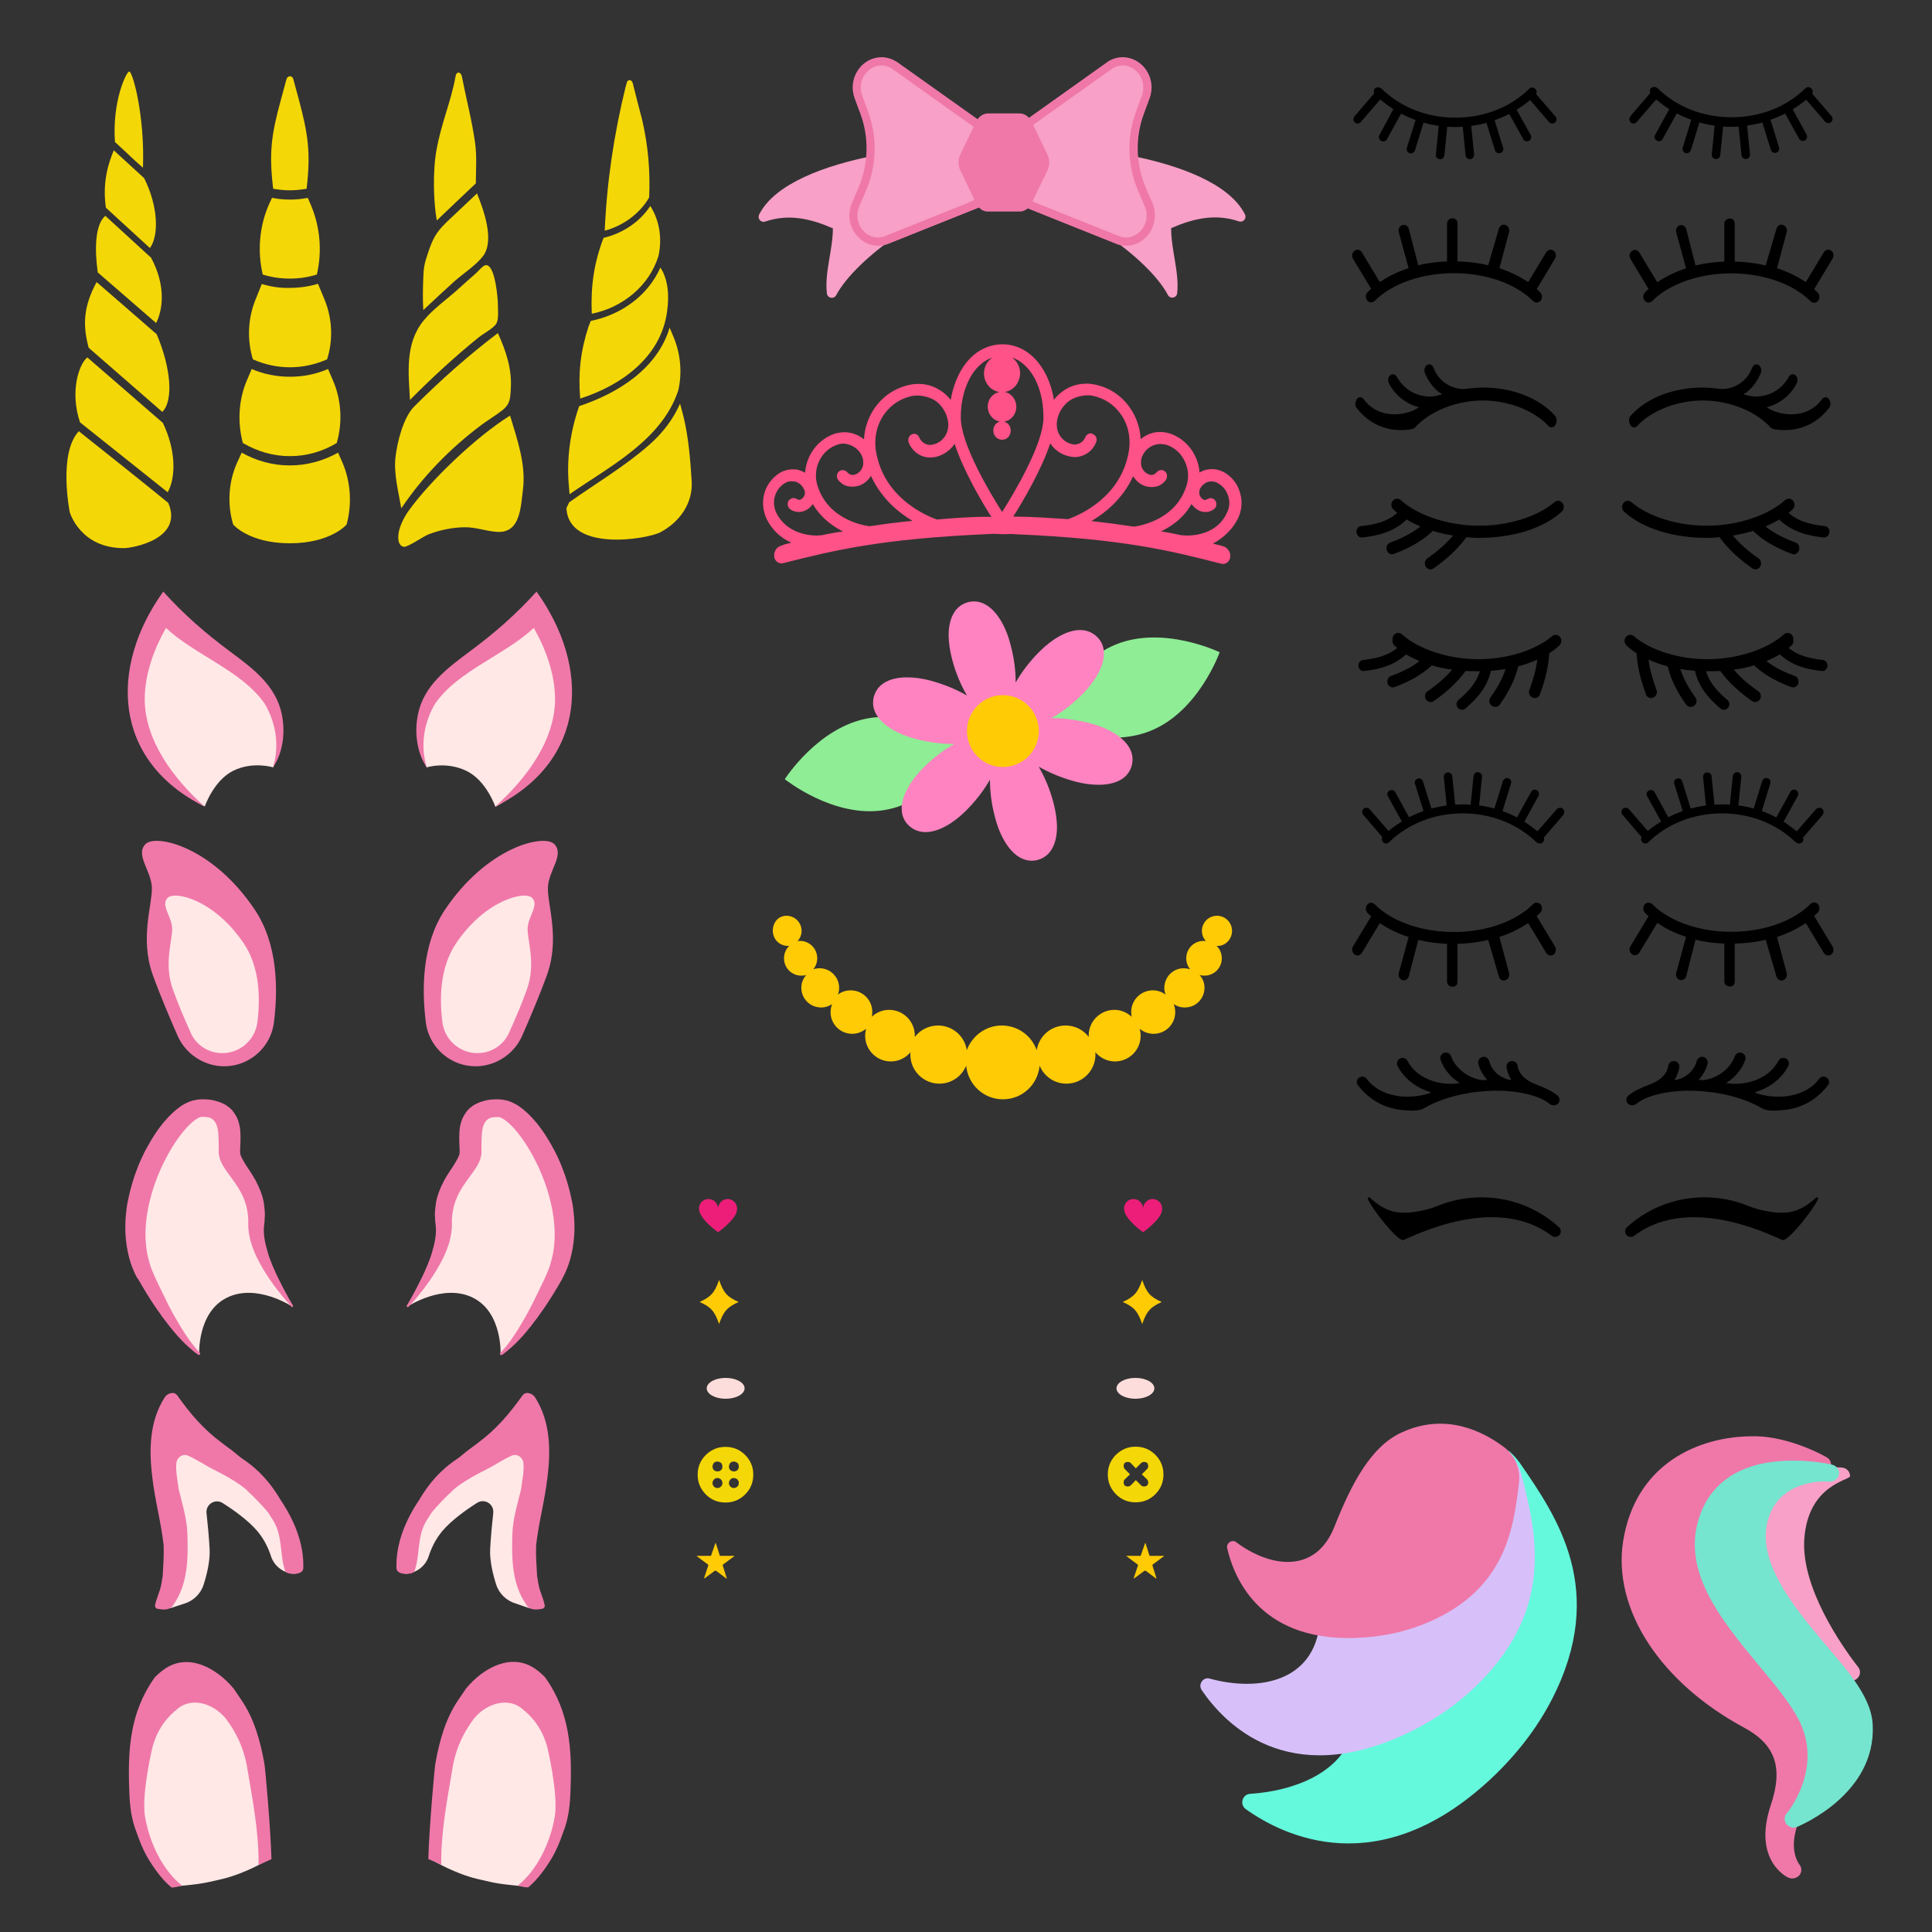 <?xml version="1.0" encoding="utf-8"?>
<!-- Generator: Adobe Illustrator 19.1.0, SVG Export Plug-In . SVG Version: 6.00 Build 0)  -->
<svg version="1.1" id="Layer_1" xmlns="http://www.w3.org/2000/svg" xmlns:xlink="http://www.w3.org/1999/xlink" x="0px" y="0px"
	 width="1000px" height="1000px" viewBox="0 0 1000 1000" style="enable-background:new 0 0 1000 1000;" xml:space="preserve">
<rect x="0" y="0" width="1000" height="1000" fill="#333333" stroke="none"/>
<style type="text/css">
	.st0{fill:#FFCB05;}
	.st1{fill:#F4D706;}
	.st2{fill:#64F9DD;}
	.st3{fill:#D7C0F9;}
	.st4{fill:#EF78A9;}
	.st5{fill:#F8A0C7;}
	.st6{fill:#75E5CF;}
	.st7{fill:#8EED95;}
	.st8{fill:#FF83C1;}
	.st9{fill:#FFE8E6;}
	.st10{fill:#FF5288;}
	.st11{fill:#FCDDDB;}
	.st12{fill:#ED1E79;}
</style>
<path class="st0" d="M637.7,481.8c0-4.3-3.5-7.8-7.8-7.8c-4.3,0-7.8,3.5-7.8,7.8c0,2.1,0.8,3.9,2.1,5.3c-0.4-0.1-0.8-0.1-1.2-0.1
	c-5,0-9,4-9,9c0,2.1,0.7,4.1,2,5.7c-1.3-0.4-2.7-0.6-4.2-0.5c-5.6,0.5-9.6,5.5-9.1,11.1c0.1,0.9,0.3,1.8,0.6,2.5
	c-1.9-1.4-4.1-2.2-6.6-2.2c-6.2,0-11.2,5-11.2,11.2c0,0.9,0.1,1.7,0.3,2.5c-2.4-2.2-5.5-3.6-9-3.6c-7.3,0-13.3,5.9-13.3,13.3
	c0,0.2,0,0.4,0,0.7c-2.7-3.6-7-5.9-12-5.9c-7.6,0-13.8,5.6-14.9,12.8c-2.6-7.4-9.6-12.8-18.1-12.8c-8.3,0-15.4,5.4-18.1,12.8
	c-1-7.2-7.3-12.8-14.9-12.8c-4.9,0-9.2,2.3-12,5.9c0-0.2,0-0.4,0-0.7c0-7.3-5.9-13.3-13.3-13.3c-3.5,0-6.7,1.4-9,3.6
	c0.2-0.8,0.3-1.6,0.3-2.5c0-6.2-5-11.2-11.2-11.2c-2.5,0-4.8,0.8-6.6,2.2c0.3-0.8,0.5-1.6,0.6-2.5c0.5-5.6-3.5-10.5-9.1-11.1
	c-1.4-0.1-2.9,0-4.2,0.5c1.2-1.6,2-3.5,2-5.7c0-5-4-9-9-9c-0.4,0-0.8,0.1-1.2,0.1c1.3-1.4,2.1-3.2,2.1-5.3c0-4.3-3.5-7.8-7.8-7.8
	s-7.1,3.5-7.1,7.8c0,4.3,3.5,7.8,7.8,7.8c0.2,0,0.5,0,0.7,0c-1.7,1.6-2.7,3.9-2.7,6.4c0,5,4,9,9,9c0.9,0,1.7-0.1,2.5-0.3
	c-1.4,1.5-2.3,3.5-2.5,5.6c-0.5,5.6,3.5,10.5,9.1,11.1c2.5,0.3,4.9-0.4,6.8-1.7c-0.5,1.3-0.8,2.7-0.8,4.2c0,6.2,5,11.2,11.2,11.2
	c2.7,0,5.2-1,7.2-2.6c-0.3,1.2-0.5,2.4-0.5,3.6c0,7.3,5.9,13.3,13.3,13.3c4.1,0,7.8-1.9,10.2-4.8c-0.1,0.4-0.1,0.8-0.1,1.3
	c0,8.3,6.8,15,15,15c6.3,0,11.6-3.8,13.9-9.3c0.9,9.7,9,17.4,19,17.4c10,0,18.1-7.6,19-17.4c2.3,5.5,7.6,9.3,13.9,9.3
	c8.3,0,15-6.8,15-15c0-0.4,0-0.9-0.1-1.3c2.5,2.9,6.1,4.8,10.2,4.8c7.3,0,13.3-5.9,13.3-13.3c0-1.3-0.2-2.5-0.5-3.6
	c1.9,1.6,4.5,2.6,7.2,2.6c6.2,0,11.2-5,11.2-11.2c0-1.5-0.3-2.9-0.8-4.2c1.9,1.3,4.2,2,6.8,1.7c5.6-0.5,9.6-5.5,9.1-11.1
	c-0.2-2.2-1.1-4.1-2.5-5.6c0.8,0.2,1.6,0.3,2.5,0.3c5,0,9-4,9-9c0-2.5-1-4.8-2.7-6.4c0.2,0,0.4,0,0.7,0
	C634.2,489.6,637.7,486.2,637.7,481.8z"/>
<path class="st1" d="M130.3,191l-2.4,5.6c-4.4,10.1-5.1,21.9-2.2,32.7l0,0c7.5,4.4,15.8,6.8,24.3,6.8c8.6,0,16.8-2.3,24.3-6.8l0,0
	c3.1-10.8,2.4-22.6-2.1-32.7l-2.4-5.6c-6.3,2.7-12.9,4-19.7,4C143.2,195,136.5,193.7,130.3,191z M150,240.9
	c-8.8,0-17.2-2.3-24.9-6.6l-2.3,5c-4.5,9.9-5.3,21.6-2.1,32.2l0,0c0,0,8.1,9.7,29.3,9.7s29.4-9.7,29.4-9.7l0,0
	c2.9-10.7,2.1-22.3-2.2-32.2l-2.2-5C167.2,238.6,158.8,240.9,150,240.9z M135.5,147l-3.3,8.2c-3.9,9.6-4.4,20.8-1.3,30.8l0,0
	c6.1,2.7,12.5,4.1,19.2,4.1c6.6,0,13.1-1.4,19.2-4.1l0,0c3.2-10,2.7-21.2-1.3-30.9l-3.4-8.2c-4.7,1.4-9.6,2.1-14.5,2.1
	C145.1,149.2,140.2,148.4,135.5,147z M140.8,102.4l-1.4,3c-5.1,11.3-6.3,24.4-3.4,36.7l0,0c4.5,1.4,9.2,2.1,14,2.1
	c4.8,0,9.5-0.7,14-2.1l0,0c2.9-12.3,1.6-25.4-3.4-36.7l-1.3-3c-3,0.6-6.1,0.9-9.2,0.9C146.9,103.3,143.8,103,140.8,102.4z M150,98.5
	c2.9,0,5.8-0.3,8.7-0.8l0,0c2.2-18.7,0.8-28.1-4-46.1l-2.9-10.7c-0.5-1.9-2.9-1.9-3.5,0l-2.9,10.7c-4.9,17.9-6.3,27.4-4,46.1l0,0
	C144.2,98.2,147.1,98.5,150,98.5z"/>
<path class="st1" d="M59.5,73.5c4.9,4.4,11.4,10.8,14.5,13.3c1-26.7-5.3-49.8-7.1-49.8C65.4,37,58,52.5,59.5,73.5z M54.8,107.5
	l22.8,20.9c4.9-6.8,4.1-22.1-3-36.2c-5.9-5.4-9.7-8.9-15.7-14.4C56.6,83.4,52.8,93.4,54.8,107.5z M50.6,141l30.2,26.2
	c3.3-6.4,5.4-18.9-2.6-33.8c-8.3-7.6-15.7-14.4-23.7-21.7C49.2,116.3,48.9,128.8,50.6,141z M45.9,180L84,213.2
	c5.9-5.8,4.5-22.8-2.9-40.2c-10.3-8.9-21.3-18.6-31.1-27C43.2,158.6,42.7,168.2,45.9,180z M41.4,218.6l45.4,36.2
	c4.4-8,4.2-22-2.5-35.9c-10.6-9.2-29.1-25.3-39.1-33.9C41.2,188,35.9,202.1,41.4,218.6z M36.1,265.1c0,0,5.4,18.9,28.4,18.6
	c4.2-0.1,30.6-4.7,22.6-23.4c-11.8-9.7-35.5-28.5-46.3-37.1C30,234.7,36.1,265.1,36.1,265.1z"/>
<path class="st1" d="M247.8,174.6c2.4-2,7.8-4.7,9.2-7.3c1.2-2.2,0.7-7.4,0.7-9.9c-0.1-3.9-1.3-17.7-5.1-19.9
	c-2-1.2-3.9,1.8-6.2,3.9c-3.1,2.7-6.1,5.4-9.1,8.1c-5.8,5.3-13.2,10.4-18.1,16.5c-9.6,11.8-7.8,26.9-7,41
	C223.5,195.6,235.3,184.7,247.8,174.6z M249.1,220c3.6-2.7,7.6-5,11.1-7.8c3.8-3.1,3.9-5.8,4.2-11c0.6-10.4-2.5-19.5-6.7-28.8
	c-15.3,11.6-29.7,24.4-43.3,38c-5.6,5.6-8.8,18.3-9.7,26.3c-1,8.4,1.6,18.1,3,26.4C219,246.4,233.1,232,249.1,220z M264,215.1
	c-17.7,11-41.6,34-52.5,49.3c-2.2,3-4.7,7.9-5.2,11.6c-0.4,3.1-0.2,6.2,2.5,7c1.9,0.6,10.6-5.6,13.2-6.5c5.9-2.2,12.1-3.5,18.4-3.6
	c5.9-0.1,11.3,2.1,17,2.4c12.1,0.7,12.1-13.1,13.3-22C272.3,240.4,267.7,227.4,264,215.1z M235.1,145.7c4.7-4.2,11.4-8.4,15.1-13.4
	c5.8-8.2,0.1-23.7-3.3-32.2c-4.7,4.5-9.5,8.9-14.2,13.4c-5.5,5.2-7.9,8.1-10.4,15.2c-1.6,4.7-2.9,7.9-3.1,12.9
	c-0.3,5.6-0.5,13.3-0.1,18.9C224.4,155.5,229.7,150.6,235.1,145.7z M245.9,73.9c-1.6-11.5-4.6-22.8-6.8-34.2
	c-0.5-2.7-2.9-2.9-3.3-0.2c-2.5,13.7-7.3,23.7-9.9,38.3c-2,10.8-1.5,27.6,0.2,36.3c6.7-6.4,13.4-12.8,20.2-19.2
	C246.3,87.9,246.9,80.9,245.9,73.9z"/>
<path class="st1" d="M343.3,141.1c-0.5-1.1-0.9-1.5-1.5-2.6c-6.5,14.7-20.5,24.5-36,27.6c-0.5,1.2-0.7,1.8-1.2,3
	c-4.1,12.5-5.4,24-4.3,37.2c21.3-6.8,41.9-21.5,45-45.2l0,0C346.5,152,345.5,146.1,343.3,141.1z M312.4,123.1L312.4,123.1
	c-5,13.1-6.7,25.2-6.1,39.2c0,0,0,0,0,0.1c15.8-3.2,29.6-14.2,34.5-29.8l0,0c1.8-8,0.9-16.7-3-23.9c-0.5-0.8-0.7-1.3-1.2-2.1
	C331.2,114.9,322.1,120.9,312.4,123.1z M351.1,202L351.1,202c2-8.9,1.2-18.4-2.2-26.9c-0.9-2.2-1.4-3.3-2.3-5.5
	c-6.4,21.3-26.7,33.9-46.8,40.6l0,0c-4.7,13.2-6.7,27.9-5.3,41.9c0.1,1.5,0.2,2.2,0.3,3.7C315.7,241.3,342.6,227.8,351.1,202z
	 M336,102.2L336,102.2c0.6-13.8-0.5-26.6-3.6-40.1c-1.7-6.4-3.3-12.7-4.9-19.1c-0.5-1.9-2.6-2.1-3.1-0.2c-0.2,0.9-0.3,1.3-0.6,2.2
	c-6,24.5-9.7,49.1-10.8,74.4l0,0C322.4,116.9,331.1,110.7,336,102.2z M352,208.9c-3.6,8.2-9.1,15.3-15.8,21.2
	c-12.8,11.3-27.8,20.1-41.6,29.9c-0.5,1.1-0.7,1.6-1.3,2.7c0,0.1-0.1,0.1-0.1,0.2c0.9,23,41.8,16.2,48.6,12.6
	c10.2-5.4,17-15.3,16.2-26.7c-0.7-10.9-1.6-22.3-4.2-33.1C353.1,213,352.7,211.6,352,208.9z"/>
<g>
	<path class="st2" d="M786.8,757.4c-1.7-2.4-3.7-4.6-5.9-6.5c-2,6.5-1.7,13.5-1.3,20.2c0.5,7.1,1,14.2,1.1,21.3
		c0.2,8.6,0,17.2-1.3,25.7c-1.3,8.2-3.9,16.1-7.5,23.6c-6.4,13.6-15.7,25.9-27,35.7c-11.9,10.2-26,17.3-41.1,21.2
		c-1.6,0.4-3.2,0.8-4.8,1.1c-6.8,18.1-29.1,27.3-52,28.8c-4,0.3-5.5,5.5-2.2,7.9c19.9,14.2,69.2,38.1,126.8-15.6
		c12.7-11.9,23.6-25.6,31.6-41.1C832.4,823,805.7,784.9,786.8,757.4z"/>
	<path class="st3" d="M787.6,763.6c-1.2-4.6-3.4-8.6-6.4-11.8c-2.2,1.3-19.8,40.2-21.9,43.2c-8,11.3-16,23.1-26.9,31.9
		c-5.2,4.3-11.1,7.7-17.5,9.9c-7.8,2.7-16.3,3.2-24.5,3.4c-2.4,0.1-4.8,0.1-7.3,0c-3,30.3-31.7,35.6-57.1,28.6c-3.3-0.9-6,3.1-4,6
		c11.9,17.5,44.5,51.5,106.2,22.4c13.6-6.4,26.3-15,37.2-25.9C805.2,831.7,794.8,792.1,787.6,763.6z"/>
	<path id="XMLID_2_" class="st4" d="M786.2,767.8c0.9-7.3-1.9-14.3-7.5-18.6c-10.8-8.2-30.3-18.3-53.1-7.8
		c-15.7,7-25.9,26-34.9,48.8c-9.9,25-33.7,20.9-50.9,8c-2.1-1.6-5.2,0.5-4.6,3.2c3.7,16,17.7,49.8,70.5,46.2
		c11.7-0.8,23.3-3.4,34.2-8.2C779.8,822,783.4,790.4,786.2,767.8z"/>
</g>
<g>
	<path class="st5" d="M961.8,862.9c-8.9-11.4-29.6-41.4-27.9-66.3c2-28.4,23.7-30.3,23.7-32.6s-1.9-4.3-4.4-4.4c0,0-0.8-0.1-2.2-0.1
		c-6,0-21.2,1.1-31.7,11c-6.8,6.4-10.2,15.3-10.2,26.3c0.2,26.1,43.5,70,45.4,71.9c0.9,0.9,2.2,1.4,3.4,1.4c1.1,0,2.1-0.3,3.1-1.1
		C963,867.5,963.3,864.8,961.8,862.9z"/>
	<path class="st4" d="M945.5,754.3c-0.8-0.5-18.6-10.6-36.8-10.9c-0.5,0-0.9,0-1.4,0c-28.4,0-60.9,14.4-67.2,54.5
		c-5.4,35.1,19.2,72.9,62.6,96.3c16.2,8.7,20.4,20.6,13.9,40c-9.6,28.5,8.2,37.3,8.9,37.6c0.7,0.3,1.4,0.5,2.1,0.5
		c1.4,0,2.8-0.6,3.7-1.6c1.4-1.6,1.4-3.9,0.1-5.6c-0.2-0.2-4.7-6-2.1-16.8c2.2-9,4.7-15.3,6.9-20.9c4.7-12.2,7.9-20.2,2.4-39.8
		c-4-14.4-17.6-25.2-29.1-39.5c-14.1-17.6-27-39.9-25.8-56.2c1.4-20.4,15.4-30.8,41.6-30.8c9.3,0,16.6,1.4,16.7,1.4
		c0.3,0.1,0.7,0.1,1,0.1c1.9,0,3.7-1.1,4.4-2.8C948.3,757.7,947.5,755.4,945.5,754.3z"/>
	<path class="st6" d="M969.3,892.5c-0.9-16-16-30.9-29.6-47.4c-16.5-19.9-31.2-41.3-23.8-60.9c6-15.7,22.2-17.4,28.9-17.4
		c1.1,0,1.7,0.1,1.8,0.1c0.2,0,0.3,0,0.5,0c2.3,0,4.3-1.5,4.7-3.7c0.5-2.3-1.1-4.5-3.5-5.1c-0.4-0.1-9-2.1-20.2-2.1
		c-24.3,0-40.8,9.3-47.7,26.9c-11.5,29.2,10.5,55.5,29.8,78.9c8.5,10.2,16.6,19.9,21.1,28.9c12.3,24.7-5.7,47.1-6.6,48
		c-1.3,1.6-1.3,3.8,0,5.5c0.9,1.1,2.3,1.8,3.7,1.8c0.6,0,1.2-0.2,1.8-0.4C931.8,944.8,971.3,928.6,969.3,892.5z"/>
</g>
<g>
	<path class="st7" d="M501.4,387.7c0,0-17.4,27.3-43.7,31.6c-26.3,4.3-51.5-16-51.5-16s17.4-27.3,43.7-31.6
		C476.2,367.3,501.4,387.7,501.4,387.7z"/>
	<path class="st7" d="M631.3,337.6c0,0-10.8,30.5-35.6,40.6c-24.6,10.1-53.8-4-53.8-4s10.8-30.5,35.6-40.6
		C602.2,323.5,631.3,337.6,631.3,337.6z"/>
	<g>
		<path class="st8" d="M451.9,363.8c0-1,0.1-2.1,0.4-3.2c2-7.2,9-10,17.2-10c3.9,0,8.1,0.6,12.2,1.7c7.3,2,13.6,4.7,18.8,7.7
			c-3-5.1-5.8-11.5-7.7-18.8c-1.1-4.1-1.7-8.3-1.8-12.2c0-8.3,2.8-15.3,10-17.3c1.1-0.3,2.2-0.4,3.2-0.4c8.9,0,15.7,10.4,18.7,21.8
			c2,7.2,2.8,14,2.8,19.9v0.3c2.9-5.2,7.1-10.8,12.4-16.1c6.3-6.3,14.1-11.1,21-11.1c3.2,0,6.2,1.1,8.7,3.5c2.5,2.4,3.6,5.4,3.6,8.7
			c0,6.8-4.8,14.6-11.1,21c-5.3,5.3-10.9,9.5-16.1,12.4h0.3c5.9,0,12.7,0.8,19.9,2.7c11.4,3,21.8,9.7,21.8,18.6c0,1-0.1,2.1-0.4,3.2
			c-1.9,7.2-9,10-17.2,10c-3.9,0-8.1-0.6-12.2-1.7c-7.3-2-13.6-4.7-18.8-7.7c3,5.1,5.8,11.5,7.7,18.8c1.1,4.1,1.7,8.3,1.8,12.2
			c0,8.3-2.8,15.3-10,17.3c-1.1,0.3-2.2,0.4-3.2,0.4c-8.9,0-15.7-10.4-18.7-21.8c-2-7.2-2.8-14-2.8-19.9v-0.3
			c-2.9,5.2-7.1,10.8-12.4,16.1c-6.3,6.3-14.1,11.1-21,11.1c-3.2,0-6.2-1.1-8.7-3.5c-2.5-2.4-3.6-5.4-3.6-8.7
			c0-6.8,4.8-14.6,11.1-21c5.3-5.3,10.9-9.5,16.1-12.4h-0.3c-5.9,0-12.7-0.8-19.9-2.7C462.3,379.4,451.9,372.7,451.9,363.8
			L451.9,363.8z"/>
		<circle class="st0" cx="519.1" cy="378.4" r="18.6"/>
	</g>
</g>
<g>
	<g>
		<path class="st9" d="M91.1,976.4c0,0-13.5-11.8-16.9-26.4c-3.3-14.6-4.3-52.3,10.4-64.7c14.7-12.4,32.3-7.9,40.5,7
			s12.3,71.1,12.3,71.1s-10.6,6.3-22.1,9.1C104.2,975.1,104.4,975,91.1,976.4z"/>
		<path class="st4" d="M94.2,976c-10.1-8.1-16.9-22.3-19.2-36c-1.8-12.2,4-36.2,4.2-36.7c0.4-1.3,1-2.8,1.5-4.2
			c2.1-5,5.3-9.5,9.4-13.1c0.4-0.4,0.7-0.6,0.8-0.6c7.6-7.6,19.3-3.8,25.7,3.8c5.5,7.1,9.3,15.1,11.1,24.3
			c2.8,16.9,6.4,34.7,6.1,51.8l6.7-3c-0.4-15.6-3.3-48.5-3.7-49.7c-2.1-11.6-5.2-22.9-11.8-32.6c-0.7-1.1-3.3-4.8-4-5.9
			c-8.8-10.7-23.6-18.9-36-10.1c-1.3,0.9-4.3,3.3-5.4,4.9c-12.3,17.7-13.5,36.6-12.7,57.6c0.2,7.6,1,15,3.7,21.7
			c1.6,4.6,3.2,8.7,5.6,13c3.6,6,7.5,11.5,12.6,15.8C90.8,976.9,91.8,976.6,94.2,976L94.2,976z"/>
	</g>
	<g>
		<path class="st9" d="M271.1,976.4c0,0,13.5-11.8,16.9-26.4c3.3-14.6,4.3-52.3-10.4-64.7s-32.3-7.9-40.5,7
			c-8.2,14.9-12.3,71.1-12.3,71.1s10.6,6.3,22.1,9.1C258,975.1,257.8,975,271.1,976.4z"/>
		<path class="st4" d="M268,976c10.1-8.1,16.9-22.3,19.2-36c1.8-12.2-4-36.2-4.2-36.7c-0.4-1.3-1-2.8-1.5-4.2
			c-2.1-5-5.3-9.5-9.4-13.1c-0.4-0.4-0.7-0.6-0.8-0.6c-7.6-7.6-19.3-3.8-25.7,3.8c-5.5,7.1-9.3,15.1-11.1,24.3
			c-2.8,16.9-6.4,34.6-6.1,51.7l-6.7-3c0.4-15.6,3.3-48.5,3.7-49.7c2.1-11.6,5.2-22.9,11.8-32.6c0.7-1.1,3.3-4.8,4-5.9
			c8.8-10.7,23.6-18.9,36-10.1c1.3,0.9,4.3,3.3,5.4,4.9c12.3,17.7,13.5,36.6,12.7,57.6c-0.2,7.6-1,15-3.7,21.7
			c-1.6,4.6-3.2,8.7-5.6,13c-3.6,6-7.5,11.5-12.6,15.8C271.4,976.9,270.4,976.6,268,976L268,976z"/>
	</g>
</g>
<g>
	<g>
		<path class="st9" d="M103.1,701.4c0,0-30.9-34.1-31.3-59.2c-0.4-25.2,21.2-77,40.5-65.8c7.6,4.4,3.9,13.5,5.3,21
			c1.4,7.6,15.1,24.3,14.9,35.2c-0.2,10.9,8.7,29,10.6,32.2c1.9,3.4,8.2,11.5,8.2,11.5s-18.5-12.3-33.9-4.6
			C101.9,679.4,103.1,701.4,103.1,701.4z"/>
		<path class="st4" d="M151.4,676.5c0.3-0.2,0.4-0.6,0.2-0.9c0,0,0-0.1-0.1-0.1c-0.3-0.4-0.6-1-1.1-1.9c-0.5-0.8-1.1-1.8-1.7-3
			c-0.6-1.2-1.4-2.5-2.2-4.1c-1.6-3.1-3.5-6.8-5.3-11.1c-0.9-2.2-1.8-4.4-2.5-6.8c-0.7-2.4-1.4-4.9-1.8-7.5
			c-0.4-2.6-0.5-5.2-0.1-7.7c0.1-1,0.2-1.5,0.2-2.5c0-0.5,0-1,0.1-1.5c0-0.5,0-1,0-1.4c-0.1-1.9-0.3-3.8-0.6-5.7
			c-0.7-3.9-2.3-7.7-4.2-11.3c-0.5-0.9-1-1.8-1.5-2.6s-1.1-1.7-1.6-2.5c-1.1-1.6-2.1-3.1-2.9-4.5c-0.4-0.7-0.8-1.4-1.1-2
			c-0.3-0.6-0.5-1.2-0.7-1.6c-0.1-0.5-0.2-0.9-0.2-1.2c0-0.1,0-0.2,0-0.2v-0.4l0-1.3c0.1-1.8,0.2-3.7,0.2-5.7c0-1-0.1-2.1-0.1-3.3
			c-0.1-1.2-0.2-2.4-0.6-3.8c-0.3-1.4-0.8-2.9-1.8-4.6c-0.5-0.8-1.1-1.8-1.9-2.7c-0.4-0.4-0.9-0.9-1.4-1.3c-0.5-0.4-1.1-0.8-1.6-1.2
			c-0.3-0.2-0.6-0.4-0.9-0.5c-0.3-0.2-0.6-0.3-1-0.5c-0.6-0.3-1.3-0.6-2-0.8c-0.7-0.2-1.3-0.4-2-0.6c-0.6-0.2-1.3-0.3-1.9-0.4
			c-0.6-0.1-1.2-0.2-1.8-0.2c-0.6,0-1.1-0.1-1.7-0.1c-0.5,0-1.1,0-1.6,0c-0.4,0,0.7-0.1-1,0.1h-0.1l-0.2,0h-0.1c-0.1,0,0,0-0.2,0
			c-0.4,0.1-0.7,0.1-1.1,0.2c-0.4,0.1-0.7,0.2-1.1,0.2l-0.5,0.1l-0.3,0.1c-0.4,0.1-0.8,0.3-1.2,0.4c-0.4,0.1-0.7,0.3-1,0.4
			c-0.3,0.1-0.7,0.3-0.9,0.4c-0.5,0.3-1.1,0.6-1.5,0.8l-0.7,0.4l-0.6,0.4c-1.6,1.1-2.8,2.1-3.9,3.1c-2.2,2-3.9,3.9-5.5,5.8
			c-3.1,3.8-5.5,7.7-7.7,11.6c-0.5,1-1.1,2-1.6,2.9c-0.5,1-1,2-1.4,2.9c-0.9,2-1.8,3.9-2.5,5.9c-0.8,2-1.5,4-2.1,5.9
			c-0.6,2-1.2,4-1.7,6c-0.5,2-0.9,4-1.3,5.9c-0.4,2-0.6,4-0.8,5.9c-0.8,7.9-0.2,15.6,1.7,22.8c1,3.6,2.3,7,4,10.1l0.2,0.3l0.1,0.1
			c0,0.1,0,0,0.1,0.1l0.1,0.1l0.3,0.5c0.2,0.3,0.4,0.7,0.6,1c0.4,0.7,0.8,1.4,1.2,2.1c0.4,0.7,0.8,1.3,1.2,2c0.4,0.7,0.8,1.3,1.2,2
			c0.8,1.3,1.6,2.6,2.4,3.8c0.8,1.2,1.6,2.4,2.4,3.6c0.8,1.2,1.6,2.3,2.4,3.4c0.4,0.5,0.8,1.1,1.1,1.6c0.4,0.5,0.8,1,1.2,1.5
			c3,4.1,5.9,7.5,8.5,10.2c0.6,0.7,1.3,1.3,1.9,1.9c0.6,0.6,1.2,1.1,1.7,1.6c1.1,1,2.1,1.8,2.9,2.5c0.8,0.7,1.5,1.1,1.9,1.4
			c0.1,0.1,0.2,0.2,0.4,0.2c0.2,0.1,0.5,0.1,0.7-0.1l0,0c0.3-0.2,0.3-0.6,0.1-0.9c0,0,0,0-0.1-0.1c-0.4-0.3-0.9-0.9-1.5-1.6
			c-1.3-1.4-3-3.6-5-6.5c-2-2.9-4.2-6.5-6.6-10.7s-4.8-9.1-7.3-14.4c-0.3-0.7-0.6-1.3-1-2c-0.3-0.7-0.6-1.4-1-2.1
			c-0.6-1.4-1.3-2.8-1.9-4.3c-0.6-1.4-1.2-2.9-1.6-4.5c-0.5-1.5-0.8-3.1-1.2-4.7c-1.3-6.4-1.3-13.4-0.2-20.6
			c1.1-7.2,3.2-14.5,6.3-21.8c1.5-3.6,3.3-7.2,5.3-10.7c2-3.5,4.3-7,6.9-10.2c1.3-1.6,2.7-3.2,4.3-4.6c0.8-0.7,1.6-1.4,2.5-2
			c0.4-0.3,0.9-0.5,1.3-0.8c0.2-0.1,0.5-0.2,0.7-0.3c0.2-0.1,0.5-0.2,0.6-0.2l0.1,0c0.1,0,0.2,0,0.2,0l0.2,0h0.1c-0.1,0,0,0,0,0
			l0.8,0l0.8,0l0.8,0.1c1,0.1,2,0.4,2.7,0.9c1.5,1,2.3,2.6,2.8,4.4c0.4,1.8,0.6,3.6,0.6,5.5c0.1,1.9,0.1,3.7,0.1,5.6
			c0,0.5,0,0.9,0,1.4v0.4l0,0.4c0,0.3,0,0.5,0.1,0.7c0.1,1,0.4,1.9,0.7,2.9c0.7,1.8,1.7,3.5,2.8,5.1c2.2,3.2,4.5,6.1,6.4,9.1
			c1.9,3,3.3,6.1,4.2,9.3c0.4,1.6,0.7,3.2,0.9,4.7c0,0.4,0.1,0.8,0.1,1.2c0,0.4,0,0.8,0.1,1.2c0,0.8,0,1.6,0,2.3
			c-0.1,3.2,0.5,6.3,1.2,9.1c1.6,5.7,4.2,10.6,6.7,14.8c2.5,4.2,5.1,7.7,7.3,10.6c2.2,2.8,4,5,5.3,6.4c0.7,0.8,1.3,1.5,1.7,1.8
			C150.8,676.6,151.1,676.7,151.4,676.5L151.4,676.5z"/>
	</g>
	<g>
		<path class="st9" d="M259.1,701.4c0,0,30.9-34.1,31.3-59.2s-21.2-77-40.5-65.8c-7.6,4.4-3.9,13.5-5.3,21
			c-1.4,7.6-15.1,24.3-14.9,35.2s-8.7,29-10.6,32.2c-1.9,3.4-8.2,11.5-8.2,11.5s18.5-12.3,33.9-4.6
			C260.3,679.4,259.1,701.4,259.1,701.4z"/>
		<path class="st4" d="M210.8,676.5c-0.3-0.2-0.4-0.6-0.2-0.9c0,0,0-0.1,0.1-0.1c0.3-0.4,0.6-1,1.1-1.9c0.5-0.8,1.1-1.8,1.7-3
			c0.6-1.2,1.4-2.5,2.2-4.1c1.6-3.1,3.5-6.8,5.3-11.1c0.9-2.2,1.8-4.4,2.5-6.8c0.7-2.4,1.4-4.9,1.8-7.5c0.4-2.6,0.5-5.2,0.1-7.7
			c-0.1-1-0.2-1.5-0.2-2.5c0-0.5,0-1-0.1-1.5c0-0.5,0-1,0-1.4c0.1-1.9,0.3-3.8,0.6-5.7c0.7-3.9,2.3-7.7,4.2-11.3
			c0.5-0.9,1-1.8,1.5-2.6c0.5-0.8,1.1-1.7,1.6-2.5c1.1-1.6,2.1-3.1,2.9-4.5c0.4-0.7,0.8-1.4,1.1-2c0.3-0.6,0.5-1.2,0.7-1.6
			c0.1-0.5,0.2-0.9,0.2-1.2c0-0.1,0-0.2,0-0.2v-0.4l0-1.3c-0.1-1.8-0.2-3.7-0.2-5.7c0-1,0.1-2.1,0.1-3.3c0.1-1.2,0.2-2.4,0.6-3.8
			c0.3-1.4,0.8-2.9,1.8-4.6c0.5-0.8,1.1-1.8,1.9-2.7c0.4-0.4,0.9-0.9,1.4-1.3s1.1-0.8,1.6-1.2c0.3-0.2,0.6-0.4,0.9-0.5
			c0.3-0.2,0.6-0.3,1-0.5c0.6-0.3,1.3-0.6,2-0.8c0.7-0.2,1.3-0.4,2-0.6c0.6-0.2,1.3-0.3,1.9-0.4c0.6-0.1,1.2-0.2,1.8-0.2
			c0.6,0,1.1-0.1,1.7-0.1c0.5,0,1.1,0,1.6,0c0.4,0-0.7-0.1,1,0.1h0.1l0.2,0h0.1c0.1,0,0,0,0.2,0c0.4,0.1,0.7,0.1,1.1,0.2
			c0.4,0.1,0.7,0.2,1.1,0.2l0.5,0.1l0.3,0.1c0.4,0.1,0.8,0.3,1.2,0.4c0.4,0.1,0.7,0.3,1,0.4c0.3,0.1,0.7,0.3,0.9,0.4
			c0.5,0.3,1.1,0.6,1.5,0.8l0.7,0.4l0.6,0.4c1.6,1.1,2.8,2.1,3.9,3.1c2.2,2,3.9,3.9,5.5,5.8c3.1,3.8,5.5,7.7,7.7,11.6
			c0.5,1,1.1,2,1.6,2.9c0.5,1,1,2,1.4,2.9c0.9,2,1.8,3.9,2.5,5.9c0.8,2,1.5,4,2.1,5.9c0.6,2,1.2,4,1.7,6c0.5,2,0.9,4,1.3,5.9
			c0.4,2,0.6,4,0.8,5.9c0.8,7.9,0.2,15.6-1.7,22.8c-1,3.6-2.3,7-4,10.1l-0.2,0.3l-0.1,0.1c0,0.1,0,0-0.1,0.1L291,662l-0.3,0.5
			c-0.2,0.3-0.4,0.7-0.6,1c-0.4,0.7-0.8,1.4-1.2,2.1c-0.4,0.7-0.8,1.3-1.2,2c-0.4,0.7-0.8,1.3-1.2,2c-0.8,1.3-1.6,2.6-2.4,3.8
			c-0.8,1.2-1.6,2.4-2.4,3.6c-0.8,1.2-1.6,2.3-2.4,3.4c-0.4,0.5-0.8,1.1-1.1,1.6c-0.4,0.5-0.8,1-1.2,1.5c-3,4.1-5.9,7.5-8.5,10.2
			c-0.6,0.7-1.3,1.3-1.9,1.9c-0.6,0.6-1.2,1.1-1.7,1.6c-1.1,1-2.1,1.8-2.9,2.5c-0.8,0.7-1.5,1.1-1.9,1.4c-0.1,0.1-0.2,0.2-0.4,0.2
			c-0.2,0.1-0.5,0.1-0.7-0.1l0,0c-0.3-0.2-0.3-0.6-0.1-0.9c0,0,0,0,0.1-0.1c0.4-0.3,0.9-0.9,1.5-1.6c1.3-1.4,3-3.6,5-6.5
			c2-2.9,4.2-6.5,6.6-10.7c2.3-4.2,4.8-9.1,7.3-14.4c0.3-0.7,0.6-1.3,1-2c0.3-0.7,0.6-1.4,1-2.1c0.6-1.4,1.3-2.8,1.9-4.3
			c0.6-1.4,1.2-2.9,1.6-4.5c0.5-1.5,0.8-3.1,1.2-4.7c1.3-6.4,1.3-13.4,0.2-20.6c-1.1-7.2-3.2-14.5-6.3-21.8
			c-1.5-3.6-3.3-7.2-5.3-10.7c-2-3.5-4.3-7-6.9-10.2c-1.3-1.6-2.7-3.2-4.3-4.6c-0.8-0.7-1.6-1.4-2.5-2c-0.4-0.3-0.9-0.5-1.3-0.8
			c-0.2-0.1-0.5-0.2-0.7-0.3c-0.2-0.1-0.5-0.2-0.6-0.2l-0.1,0c-0.1,0-0.2,0-0.2,0l-0.2,0h-0.1c0.1,0,0,0,0,0l-0.8,0l-0.8,0l-0.8,0.1
			c-1,0.1-2,0.4-2.7,0.9c-1.5,1-2.3,2.6-2.8,4.4c-0.4,1.8-0.6,3.6-0.6,5.5c-0.1,1.9-0.1,3.7-0.1,5.6c0,0.5,0,0.9,0,1.4v0.4l0,0.4
			c0,0.3,0,0.5-0.1,0.7c-0.1,1-0.4,1.9-0.7,2.9c-0.7,1.8-1.7,3.5-2.8,5.1c-2.2,3.2-4.5,6.1-6.4,9.1c-1.9,3-3.3,6.1-4.2,9.3
			c-0.4,1.6-0.7,3.2-0.9,4.7c0,0.4-0.1,0.8-0.1,1.2c0,0.4,0,0.8-0.1,1.2c0,0.8,0,1.6,0,2.3c0.1,3.2-0.5,6.3-1.2,9.1
			c-1.6,5.7-4.2,10.6-6.7,14.8c-2.5,4.2-5.1,7.7-7.3,10.6c-2.2,2.8-4,5-5.3,6.4c-0.7,0.8-1.3,1.5-1.7,1.8
			C211.4,676.6,211.1,676.7,210.8,676.5L210.8,676.5z"/>
	</g>
</g>
<g>
	<g>
		<path class="st9" d="M152.7,814.6c0,0-1.3-21.7-15.7-37.3c-9.6-10.4-25.3-21.3-37.9-29.2c-5.1-3.2-11.7,0.2-12.2,6.1
			c-0.7,8.2,1.9,18.8,3.6,24.7c2.8,9.3,2,36.6-4.1,51.7c-0.4,1.1,1,2.1,2.1,1.7l6.7-2.2c4.8-1.4,8.7-5.1,10.2-9.9
			c1.7-5.3,3.4-12.4,3.1-18.3c-0.3-6.1-1-13.1-1.6-18.7c-0.5-4.6,4.5-7.7,8.4-5.2c6,3.8,13.3,9.1,17.9,14.5
			c3.7,4.4,5.8,9.1,7.1,13.1C142,810.8,147,814.5,152.7,814.6L152.7,814.6z"/>
		<path class="st4" d="M147.6,813.1c-2.9-8.6-1.2-17.4-5.9-25.6c-0.9-1.4-1.8-2.9-2.7-4.3c-2.4-3.2-9-9.9-9.7-10.3
			c-4.6-5.5-18.3-12-19-12.4c-4.4-2.2-8.4-5.1-13.3-7.2c-3-0.9-5.2,1.3-5.7,3.6c-0.5,4.5,0.6,9.2,1.2,14c1.9,7.8,4.2,14.9,4.5,23.1
			c0.4,13.1,0.2,25.8-7.1,36.4c-1.4,3.1-5.3,3-8.8,2.2c-0.6-0.4-0.8-0.9-0.9-1.4c0.7-4,2.6-7.2,3.3-11.3c0.3-1.2,0.4-2.9,0.7-4
			c0.3-5.6,0.7-10.6,0.5-16.1c-1.4-12.3-4.5-23.1-5.9-35.4c-1.7-13.9-1.5-28.8,6.5-41.2c1.2-1.9,4.7-3.3,6.4-1
			c6.7,9.4,13.6,17.6,23.1,24.6c2.1,1.7,4,2.9,6.1,4.6c0.6,0.4,3.5,3,4.8,3.8c8.5,5.6,14.7,12.9,19.5,21.1
			c7,10.4,12.1,22.4,11.8,35.1c0,2.2-1.8,3-4.2,3.2C150.4,814.7,148,814.4,147.6,813.1z"/>
	</g>
	<g>
		<path class="st9" d="M209.5,814.6c0,0,1.3-21.7,15.7-37.3c9.6-10.4,25.3-21.3,37.9-29.2c5.1-3.2,11.7,0.2,12.2,6.1
			c0.7,8.2-1.9,18.8-3.6,24.7c-2.8,9.3-2,36.6,4.1,51.7c0.4,1.1-1,2.1-2.1,1.7L267,830c-4.8-1.4-8.7-5.1-10.2-9.9
			c-1.7-5.3-3.4-12.4-3.1-18.3c0.3-6.1,1-13.1,1.6-18.7c0.5-4.6-4.5-7.7-8.4-5.2c-6,3.8-13.3,9.1-17.9,14.5
			c-3.7,4.4-5.8,9.1-7.1,13.1C220.2,810.8,215.2,814.5,209.5,814.6L209.5,814.6z"/>
		<path class="st4" d="M214.6,813.1c2.9-8.6,1.2-17.4,5.9-25.6c0.9-1.4,1.8-2.9,2.7-4.3c2.4-3.2,9-9.9,9.7-10.3
			c4.6-5.5,18.3-12,19-12.4c4.4-2.2,8.4-5.1,13.3-7.2c3-0.9,5.2,1.3,5.7,3.6c0.5,4.5-0.6,9.2-1.2,14c-1.9,7.8-4.2,14.9-4.5,23.1
			c-0.4,13.1-0.2,25.8,7.1,36.4c1.4,3.1,5.3,3,8.8,2.2c0.6-0.4,0.8-0.9,0.9-1.4c-0.7-4-2.6-7.2-3.3-11.3c-0.3-1.2-0.4-2.9-0.7-4
			c-0.3-5.6-0.7-10.6-0.5-16.1c1.4-12.3,4.5-23.1,5.9-35.4c1.7-13.9,1.5-28.8-6.5-41.2c-1.2-1.9-4.7-3.3-6.4-1
			c-6.7,9.4-13.6,17.6-23.1,24.6c-2.1,1.7-4,2.9-6.1,4.6c-0.6,0.4-3.5,3-4.8,3.8c-8.5,5.6-14.7,12.9-19.5,21.1
			c-7,10.4-12.1,22.4-11.8,35.1c0,2.2,1.8,3,4.2,3.2C211.8,814.7,214.1,814.4,214.6,813.1z"/>
	</g>
</g>
<g>
	<g>
		<path class="st4" d="M112.1,551.6c14.5,2.2,27.9-8,29.7-22.5c2.2-17.6,1.9-40.6-9.9-58.2C110,438.1,80.4,431.4,75.2,437
			c-5.2,5.6,3.1,13.6,3.4,22.4c0.3,8.9-6.3,26.1,0.4,45c3.7,10.3,9,22.8,13.1,32.1C95.8,544.5,103.3,550.2,112.1,551.6L112.1,551.6z
			"/>
		<path class="st9" d="M112.4,544.9c10.1,1.5,19.5-5.6,20.8-15.7c1.6-12.3,1.3-28.4-6.9-40.7c-15.3-22.9-36-27.6-39.6-23.7
			c-3.6,3.9,2.2,9.5,2.4,15.7c0.2,6.2-4.4,18.2,0.3,31.4c2.5,7.2,6.3,15.9,9.2,22.4C101,540,106.2,544,112.4,544.9L112.4,544.9z"/>
	</g>
	<g>
		<path class="st4" d="M250.1,551.6c-14.5,2.2-27.9-8-29.7-22.5c-2.2-17.6-1.9-40.6,9.9-58.2c21.9-32.7,51.5-39.5,56.7-33.9
			c5.2,5.6-3.1,13.6-3.4,22.4c-0.3,8.9,6.3,26.1-0.4,45c-3.7,10.3-9,22.8-13.1,32.1C266.4,544.5,258.9,550.2,250.1,551.6
			L250.1,551.6z"/>
		<path class="st9" d="M249.8,544.9c-10.1,1.5-19.5-5.6-20.8-15.7c-1.6-12.3-1.3-28.4,6.9-40.7c15.3-22.9,36-27.6,39.6-23.7
			c3.6,3.9-2.2,9.5-2.4,15.7s4.4,18.2-0.3,31.4c-2.5,7.2-6.3,15.9-9.2,22.4C261.2,540,255.9,544,249.8,544.9L249.8,544.9z"/>
	</g>
</g>
<g>
	<path class="st9" d="M141.4,397.2c0,0,9.9-22.3-4.6-38C123,344,84.1,318.2,84.1,318.2S68.6,344.5,70,362.2
		c3.1,39.1,36,55.2,36,55.2s4.6-13.5,14.8-18.5C131,393.9,141.4,397.2,141.4,397.2z"/>
	<path class="st4" d="M145.9,369.9c-3-15-14.9-23.8-26.7-32.6c-12.6-9.3-24.2-19.4-34.7-31.1c-28,39-26.4,87.5,21.4,111.3
		c-15.6-14-31-33.9-31-55.8c0-0.1,0,0.1,0,0.1c0.1-13,4.7-25.6,11-36.8c14.8,13.9,39.1,22.2,50.7,38.7c0,0-0.1-0.1,0-0.1
		c6.2,9.9,8.2,22.4,4.7,33.6C146.6,389.4,147.7,378.9,145.9,369.9z"/>
	<path class="st9" d="M220.8,397.2c0,0-9.9-22.3,4.6-38c13.9-15.1,52.7-40.9,52.7-40.9s15.6,26.4,14.2,44.1
		c-3.1,39.1-35.9,55.2-35.9,55.2s-4.6-13.5-14.8-18.5C231.1,393.9,220.8,397.2,220.8,397.2z"/>
	<path class="st4" d="M216.3,369.9c3-15,14.9-23.8,26.7-32.6c12.6-9.3,24.2-19.4,34.7-31.1c28,39,26.4,87.5-21.4,111.3
		c15.6-14,31-33.9,31-55.8c0-0.1,0,0.1,0,0.1c-0.1-13-4.7-25.6-11-36.8c-14.8,13.9-39.1,22.2-50.7,38.7c0,0,0.1-0.1,0-0.1
		c-6.2,9.9-8.2,22.4-4.7,33.6C215.6,389.4,214.5,378.9,216.3,369.9z"/>
</g>
<path class="st10" d="M640.8,268.3c1.9-4,2.4-8.6,1.1-13c-1.1-4.3-3.8-8-7.4-10.3c-2.2-1.4-4.7-2.2-7.2-2.2c-1.1,0-2.2,0.2-3.2,0.4
	c-1.1,0.3-2.2,0.7-3.2,1.4c-0.7-9.2-6.6-17.1-15-20.1c-1.8-0.6-3.5-0.9-5.3-0.9c-3.7-0.1-7.3,1.3-10.2,3.7c-0.3-6-2.3-11.8-5.8-16.6
	c-4.7-6.6-11.6-10.8-19.4-11.9c-1-0.2-2.1-0.3-3.1-0.2c-4.6,0-9.1,1.5-12.8,4.5c-1.4,1.1-2.7,2.4-3.8,3.8c-1-6.4-3.3-12.3-6.4-16.9
	c-5-7.6-12.3-11.8-20.3-11.8c-8,0.1-15.2,4.1-20.3,11.8c-3.1,4.7-5.3,10.5-6.4,17c-1.1-1.4-2.4-2.7-3.8-3.8
	c-3.7-2.9-8.2-4.5-12.8-4.5c-1,0-2.1,0.1-3.1,0.2c-7.8,1.2-14.7,5.4-19.4,11.9c-3.5,4.9-5.5,10.6-5.8,16.6
	c-2.9-2.4-6.6-3.7-10.2-3.7c-1.8,0.1-3.6,0.3-5.3,0.9c-8.4,3-14.3,10.9-15,20.1c-1-0.6-2-1-3.2-1.4c-1-0.3-2.1-0.4-3.2-0.4
	c-2.5,0.1-5,0.7-7.2,2.2c-3.6,2.4-6.3,6-7.5,10.3c-1.2,4.3-0.7,8.9,1.1,13c2.7,5.6,7.1,9.9,12.9,12.5c-3.6,0.9-3.7,0.9-4.3,1.2
	c-0.2,0.1-0.5,0.2-1.1,0.4c-2,0.5-3.5,2.7-3.5,4.8v0.2c-0.1,2.3,1.7,4.1,3.8,4.1c0.3,0,0.6-0.1,0.8-0.1
	c25.9-6.5,50.4-12.7,107.1-15.1c0.5-0.1,1.1-0.1,1.8-0.1c1,0,2,0.1,3,0.1c0.6,0,1.1,0.1,1.6,0.1h0.1c0.6-0.1,1.1,0,1.6,0
	c1-0.1,2-0.1,3-0.1c0.7,0,1.2,0.1,1.7,0.1c56.7,2.4,81.1,8.7,107,15.3c0.3,0.1,0.6,0.1,0.8,0.1c1,0,1.9-0.4,2.7-1.2
	c0.7-0.8,1.1-1.8,1.1-2.9v-0.2c0-2.1-1.6-4.2-3.5-4.8c-0.6-0.2-0.8-0.3-1.1-0.3c-0.6-0.2-0.7-0.3-4.4-1.1
	C633.6,278.2,638,273.9,640.8,268.3z M427.4,276.6c-0.8,0.2-1.6,0.3-2.3,0.5L425,277l-0.7,0.1c-0.5,0.1-1,0-1.6,0.1
	c-3.6,0-15.5-0.9-20.9-11.8c-1.3-2.8-1.6-5.9-0.6-8.9c0.9-2.9,2.9-5.3,5.5-6.7c1-0.5,2-0.7,3.1-0.7c0.7,0,1.5,0.2,2.2,0.3
	c1.8,0.6,3.2,1.9,4,3.6c1.3,2,0.5,4.4-1.5,5.5c-0.3,0.2-0.5,0.2-0.8,0.2c-0.4,0-0.7-0.2-1.1-0.3c-0.6-0.4-1.1-0.6-1.8-0.6
	c-0.4-0.1-0.8,0.1-1.3,0.3l-0.2,0.1c-1,0.5-1.6,1.5-1.6,2.5c-0.1,1.1,0.4,2.1,1.2,2.8c1.3,1,3,1.5,4.6,1.5c1.2,0,2.4-0.3,3.6-0.9
	c1.5-0.7,2.7-1.9,3.6-3.2c2.7,4.6,6.4,8.4,11,11.5c1.5,1,3,1.9,4.7,2.7C433.4,275.4,430.4,276,427.4,276.6z M450.1,272.4
	c-5-0.7-21.6-4.3-26.9-20.8c-2.9-8.8,1.6-18.5,10.1-21.4c1.1-0.4,2.3-0.6,3.3-0.6c4.4,0.3,8.1,2.8,9.7,6.8c0.7,1.7,0.7,4.3,0,5.8
	c-0.7,1.5-1.9,2.7-3.4,3.3c-0.4,0.2-0.9,0.3-1.5,0.3c-0.6,0.1-1.1-0.1-1.5-0.3c-0.5-0.3-1-0.6-1.3-1c-0.6-0.7-1.4-1.1-2.4-1.2
	c-0.3,0-0.7,0.1-1,0.2c-1,0.3-1.7,1.1-1.9,2.1c-0.3,0.9-0.1,2,0.5,2.8c1,1.1,2,2.1,3.3,2.7c1.1,0.5,2.5,0.8,4.1,0.8
	c1.7,0,3.3-0.3,4.6-1c2.1-1,3.8-2.6,5-4.6c2.5,5.5,6.1,10.5,10.6,15c3.2,3.1,6.9,5.9,10.9,8.3C465.1,270.3,457.6,271.2,450.1,272.4z
	 M512.3,267.5c-9.1-0.1-17.8,0.6-27.4,1.4c-6.7-2.4-27.7-11.9-31.5-35.4c-1.1-7,0.5-13.9,4.4-19.3c3.5-4.8,8.5-8,14.1-9.2
	c0.7-0.1,1.6-0.2,2.5-0.3c3.8,0,7.9,1.2,10.4,3.2c3,2.4,5,5.8,5.8,9.6c0.6,3,0,6.2-1.6,8.5c-1.6,2.3-4,3.8-6.7,4.2
	c-0.3,0.1-0.6,0.1-0.9,0.1c-1.3,0-2.5-0.4-3.6-1.3c-0.9-0.7-1.6-1.6-2-2.6c-0.5-1.2-1.6-1.9-2.7-1.9c-0.2,0-0.3,0-0.4,0.1
	c-1,0.2-1.8,0.7-2.2,1.6c-0.4,0.8-0.5,1.9-0.2,2.8c0.8,2.1,2.2,3.9,3.9,5.3c2.1,1.6,4.6,2.5,7.2,2.5c0.6-0.1,1.2-0.1,1.8-0.1
	c4.2-0.6,8-3,10.6-6.5c0.1-0.2,0.2-0.3,0.3-0.5c4.6,14.1,14.3,30.4,19.1,38C512.8,267.5,512.5,267.5,512.3,267.5z M518.7,265
	c-5.8-9.1-21.5-35-21.4-49.1c0-8.7,2.2-16.7,6.1-22.5c2.1-3.1,5.4-6.7,10.2-8.3c-1.6,1.1-3,2.8-3.7,4.8c-1.8,5.1,0.7,10.7,5.5,12.5
	c0.6,0.3,1.2,0.4,1.9,0.5c-2.5,0.5-4.7,2.3-5.6,4.9c-1.4,4,0.6,8.5,4.4,10c0.5,0.2,1,0.3,1.4,0.4c-1.4,0.4-2.6,1.4-3.1,3
	c-0.8,2.5,0.3,5.2,2.7,6.1c2.4,0.9,5-0.3,5.8-2.8s-0.3-5.2-2.7-6.1c-0.2-0.1-0.3-0.1-0.4-0.2c2.6-0.4,4.9-2.3,5.8-5
	c1.4-4-0.6-8.5-4.4-10c-0.4-0.2-0.8-0.3-1.2-0.3c3.3-0.5,6.2-2.8,7.4-6.3c1.6-4.4-0.1-9.2-3.7-11.6c4.9,1.6,8.2,5.2,10.3,8.3
	c4,5.9,6.1,13.9,6.1,22.6C540.2,229.9,524.5,255.8,518.7,265z M525.2,267.4c-0.2-0.1-0.5,0-0.7-0.1c4.7-7.4,14.4-23.7,19.1-37.8
	c0.1,0.2,0.2,0.3,0.3,0.4c2.5,3.6,6.3,5.8,10.5,6.5c0.6,0.1,1.2,0.1,1.8,0.2c2.6,0,5.1-0.9,7.3-2.5c1.8-1.4,3.1-3.2,3.9-5.3
	c0.4-0.9,0.3-1.9-0.2-2.8c-0.5-0.8-1.3-1.4-2.2-1.6c-0.2,0-0.3-0.1-0.4-0.1c-1.2,0-2.3,0.8-2.8,1.9c-0.4,1-1.1,2-1.9,2.6
	c-1.1,0.8-2.3,1.2-3.6,1.3c-0.3,0-0.6,0-0.8-0.1c-2.7-0.4-5-1.9-6.7-4.2c-1.6-2.3-2.2-5.4-1.6-8.4c0.7-3.8,2.8-7.2,5.8-9.6
	c2.4-1.9,6.5-3.2,10.3-3.2c0.9,0,1.8,0.1,2.5,0.3c5.6,1.2,10.6,4.3,14.1,9.2c4,5.4,5.5,12.4,4.4,19.3c-3.8,23.6-24.9,33-31.5,35.3
	C543,268.1,534.3,267.4,525.2,267.4z M564.9,269.7c4.1-2.4,7.8-5.2,11-8.3c4.5-4.4,8.1-9.4,10.6-14.9c1.2,1.9,2.9,3.6,5,4.6
	c1.2,0.6,3,1,4.6,1c1.4,0,2.8-0.3,4-0.8c1.3-0.7,2.4-1.6,3.3-2.8c0.6-0.8,0.7-1.8,0.6-2.9c-0.3-1-1-1.8-1.9-2.1
	c-0.3-0.2-0.6-0.2-1-0.2c-0.9,0-1.8,0.4-2.4,1.1c-0.3,0.4-0.7,0.7-1.3,1.1c-0.4,0.2-0.8,0.3-1.4,0.3c-0.6,0.1-1.1-0.1-1.5-0.3
	c-1.5-0.6-2.7-1.8-3.4-3.3c-0.7-1.5-0.7-4.1,0-5.8c1.6-4,5.4-6.6,9.6-6.6c1.1,0.1,2.3,0.2,3.3,0.5c4.1,1.4,7.4,4.5,9.3,8.6
	c1.9,4,2.2,8.6,0.7,12.9c-5.4,16.4-21.9,20-27,20.8C579.7,271.5,572.2,270.5,564.9,269.7z M614.5,277.2c-0.5,0-1,0-1.6-0.1l-0.7-0.1
	v0.2c-0.7-0.2-1.6-0.3-2.3-0.5c-2.9-0.6-5.9-1.2-8.9-1.7c1.7-0.8,3.2-1.7,4.7-2.6c4.6-3,8.4-6.8,11-11.5c1,1.3,2.2,2.5,3.6,3.2
	c1.1,0.6,2.3,0.9,3.5,0.9c1.6,0.1,3.3-0.5,4.6-1.5c0.8-0.6,1.3-1.7,1.2-2.8c-0.1-1.1-0.7-2.1-1.6-2.5l-0.2-0.1
	c-0.4-0.2-0.8-0.3-1.2-0.3c-0.6,0.1-1.2,0.2-1.8,0.6c-0.3,0.2-0.7,0.3-1.1,0.4c-0.3,0-0.6-0.1-0.8-0.2c-0.9-0.5-1.6-1.3-2-2.4
	c-0.3-1-0.2-2.2,0.2-3.1c0.8-1.7,2.3-3,3.9-3.6c0.7-0.3,1.5-0.3,2.2-0.3c1.1,0,2.1,0.3,3,0.8c2.6,1.4,4.6,3.7,5.5,6.7
	c1,3,0.7,6.1-0.7,8.8C630.1,276.4,618.1,277.2,614.5,277.2z"/>
<g>
	<path class="st0" d="M589,810.3v-0.2v-0.1l-0.4-0.4c-0.2-0.2-0.6-0.4-1.1-0.8c-0.5-0.4-1-0.8-1.6-1.2s-1.1-0.8-1.6-1.2
		c-0.5-0.4-0.8-0.7-1.1-0.8l-0.2-0.3h7.4l2.3-6.6h0.2l2.1,6.6h7.5l-0.2,0.3c-0.2,0.2-0.6,0.4-1.1,0.8c-0.5,0.4-1,0.8-1.6,1.2
		c-0.6,0.4-1.1,0.8-1.6,1.2c-0.5,0.4-0.9,0.7-1.1,0.8c-0.1,0.1-0.1,0.1-0.2,0.2c-0.1,0.1-0.2,0.2-0.2,0.2v0.1v0.2l2.1,6.7h-0.3
		l-5.3-4h-0.6l-5.5,4.1v-0.5L589,810.3z"/>
	<path class="st0" d="M366.6,810.3v-0.2v-0.1l-0.4-0.4c-0.2-0.2-0.6-0.4-1.1-0.8c-0.5-0.4-1-0.8-1.6-1.2c-0.6-0.4-1.1-0.8-1.6-1.2
		s-0.8-0.7-1.1-0.8l-0.2-0.3h7.4l2.3-6.6h0.2l2.1,6.6h7.5l-0.2,0.3c-0.2,0.2-0.6,0.4-1.1,0.8s-1,0.8-1.6,1.2
		c-0.6,0.4-1.1,0.8-1.6,1.2c-0.5,0.4-0.9,0.7-1.1,0.8c-0.1,0.1-0.1,0.1-0.2,0.2c-0.1,0.1-0.2,0.2-0.2,0.2v0.1v0.2l2.1,6.7h-0.3
		l-5.3-4h-0.6l-5.5,4.1v-0.5L366.6,810.3z"/>
</g>
<g>
	<path class="st1" d="M385.7,753.1c-2.8-2.8-6.2-4.2-10.2-4.2c-4,0-7.3,1.4-10.2,4.2c-2.8,2.8-4.2,6.2-4.2,10.2
		c0,4,1.4,7.3,4.2,10.2c2.8,2.8,6.2,4.2,10.2,4.2c4,0,7.4-1.4,10.2-4.2s4.2-6.2,4.2-10.2C389.9,759.3,388.5,755.9,385.7,753.1z
		 M373.2,769.4c-0.5,0.5-1.1,0.8-1.9,0.8c-0.7,0-1.3-0.3-1.8-0.8c-0.5-0.5-0.7-1.1-0.7-1.8c0-0.7,0.3-1.3,0.7-1.8
		c0.5-0.5,1.1-0.8,1.8-0.8c0.7,0,1.4,0.3,1.9,0.8c0.5,0.5,0.7,1.1,0.7,1.8C374,768.2,373.7,768.9,373.2,769.4z M373.2,760.9
		c-0.5,0.5-1.1,0.7-1.9,0.7c-0.7,0-1.3-0.3-1.8-0.7c-0.5-0.5-0.7-1.1-0.7-1.8c0-0.7,0.3-1.4,0.7-1.9c0.5-0.5,1.1-0.7,1.8-0.7
		c0.7,0,1.4,0.3,1.9,0.7c0.5,0.5,0.7,1.1,0.7,1.9C374,759.8,373.7,760.4,373.2,760.9z M381.7,769.4c-0.5,0.5-1.1,0.8-1.9,0.8
		c-0.7,0-1.3-0.3-1.8-0.8c-0.5-0.5-0.7-1.1-0.7-1.8c0-0.7,0.3-1.3,0.7-1.8c0.5-0.5,1.1-0.8,1.8-0.8c0.7,0,1.4,0.3,1.9,0.8
		c0.5,0.5,0.7,1.1,0.7,1.8C382.4,768.2,382.2,768.9,381.7,769.4z M381.7,760.9c-0.5,0.5-1.1,0.7-1.9,0.7c-0.7,0-1.3-0.3-1.8-0.7
		s-0.7-1.1-0.7-1.8c0-0.7,0.3-1.4,0.7-1.9c0.5-0.5,1.1-0.7,1.8-0.7c0.7,0,1.4,0.3,1.9,0.7c0.5,0.5,0.7,1.1,0.7,1.9
		C382.4,759.8,382.2,760.4,381.7,760.9z"/>
	<path class="st1" d="M598,753c-2.8-2.8-6.2-4.2-10.2-4.2c-4,0-7.3,1.4-10.2,4.2c-2.8,2.8-4.2,6.2-4.2,10.2c0,4,1.4,7.3,4.2,10.2
		c2.8,2.8,6.2,4.2,10.2,4.2c4,0,7.4-1.4,10.2-4.2c2.8-2.8,4.2-6.2,4.2-10.2C602.2,759.2,600.8,755.8,598,753z M593.6,765.6
		c0.4,0.4,0.7,1,0.7,1.6c0,1.5-0.7,2.2-2.2,2.2c-0.6,0-1.2-0.2-1.6-0.7l-2.6-2.6l-2.5,2.6c-0.4,0.4-1,0.7-1.6,0.7
		c-1.5,0-2.2-0.7-2.2-2.2c0-0.6,0.2-1.2,0.7-1.6l2.6-2.5l-2.6-2.6c-0.4-0.4-0.7-1-0.7-1.6c0-1.5,0.7-2.2,2.2-2.2
		c0.6,0,1.2,0.2,1.6,0.7l2.5,2.6l2.6-2.6c0.4-0.4,1-0.7,1.6-0.7c1.5,0,2.2,0.7,2.2,2.2c0,0.6-0.2,1.2-0.7,1.6l-2.6,2.6L593.6,765.6z
		"/>
</g>
<g>
	<ellipse class="st11" cx="587.7" cy="718.6" rx="9.8" ry="5.4"/>
	<ellipse class="st11" cx="375.6" cy="718.6" rx="9.8" ry="5.4"/>
</g>
<g>
	<path class="st12" d="M601.5,625.9c0.1,4.9-9.8,11.9-9.8,11.9l0,0l0,0l0,0l0,0c-0.1,0-8.6-6.1-9.7-10.9c-0.1-0.4-0.2-0.9-0.2-1.4
		c0-2.7,2.2-4.9,4.9-4.9c2.5,0,4.6,1.9,4.9,4.4h0.1c0.3-2.4,2.4-4.4,4.9-4.4c2.7,0,4.9,2.2,4.9,4.9
		C601.6,625.7,601.6,625.8,601.5,625.9z"/>
	<path class="st12" d="M381.5,625.9c0.1,4.9-9.8,11.9-9.8,11.9l0,0l0,0l0,0l0,0c-0.1,0-8.6-6.1-9.7-10.9c-0.1-0.4-0.2-0.9-0.2-1.4
		c0-2.7,2.2-4.9,4.9-4.9c2.5,0,4.6,1.9,4.9,4.4h0.1c0.3-2.4,2.4-4.4,4.9-4.4c2.7,0,4.9,2.2,4.9,4.9
		C381.5,625.7,381.5,625.8,381.5,625.9z"/>
</g>
<g>
	<path class="st0" d="M601.3,673.9c-5.9,2.7-7.8,4.8-10.1,11.4c-2.3-6.6-4.2-8.8-10.1-11.4c5.9-2.7,7.8-4.8,10.1-11.4
		C593.5,669.2,595.4,671.3,601.3,673.9z"/>
	<path class="st0" d="M382.3,673.9c-5.9,2.7-7.8,4.8-10.1,11.4c-2.3-6.6-4.2-8.8-10.1-11.4c5.9-2.7,7.8-4.8,10.1-11.4
		C374.5,669.2,376.4,671.3,382.3,673.9z"/>
</g>
<g>
	<path class="st5" d="M586.9,86.3c-0.6-1.1-2.2-4.6-1.9-5.8c24.9,4.9,51.3,14.3,59.4,30.5c1,2-0.9,4.3-3.1,3.6
		c-12.3-4.2-23.7-1.5-35.1,3.5c-0.1,11.1,4.3,22.9,3.1,33.7c-0.3,2.5-3.6,3.1-4.8,0.9c-5-9.6-17.5-21.3-31.1-30.6
		C580.3,125.8,609.1,130.7,586.9,86.3z"/>
	<path class="st5" d="M463.9,122.2c-13.6,9.3-26,21-31.1,30.6c-1.2,2.2-4.5,1.6-4.8-0.9c-1.3-10.8,3.1-22.6,3.1-33.7
		c-11.4-5-22.8-7.7-35.1-3.5c-2.1,0.7-4.1-1.5-3.1-3.6c8.1-16.2,34.5-25.6,59.4-30.5c0.3,1.2-1.3,4.7-1.9,5.8
		C428.3,130.7,457.2,125.8,463.9,122.2z"/>
	<g>
		<path class="st4" d="M596.4,104.9l-3.4-7.9c-5.1-11.9-5.5-25.7-1-37.9l3-8.1c1.9-5.1,1.2-10.5-1.8-14.9c-2.9-4.1-7.4-6.5-12.1-6.5
			c-2.7,0-5.3,0.8-7.7,2.3l-0.1,0.1l-54.5,38.8L464.2,32l-0.2-0.1c-2.4-1.5-5.1-2.3-7.7-2.3c-4.7,0-9.3,2.4-12.1,6.5
			c-3,4.4-3.7,9.8-1.8,14.9l3,8.1c4.5,12.2,4.1,26-1,37.9L441,105c-2.2,5.1-1.7,10.8,1.3,15.4c2.8,4.3,7.4,6.8,12.2,6.8
			c1.5,0,3-0.2,4.5-0.7l0.3-0.1l59.5-23.8l59.4,23.8l0.2,0.1c1.5,0.5,3,0.7,4.5,0.7c4.8,0,9.4-2.5,12.2-6.8
			C598.1,115.8,598.6,110,596.4,104.9z"/>
		<path class="st5" d="M531.7,66.8l44-31.3c8.7-5.5,19,3.9,15.3,14.1l-3,8.1c-4.9,13.3-4.5,28.1,1.1,41.1l3.4,7.9
			c3.9,9-4,18.6-12.8,15.7L536.2,105c-8.3-3.3-13.7-11.4-13.7-20.3l0,0C522.5,77.6,526,70.9,531.7,66.8z"/>
		<path class="st5" d="M505.6,66.8l-44-31.3c-8.7-5.5-19,3.9-15.3,14.1l3,8.1c4.9,13.3,4.5,28.1-1.1,41.1l-3.4,7.9
			c-3.9,9,4,18.6,12.8,15.7l43.4-17.4c8.3-3.3,13.7-11.4,13.7-20.3l0,0C514.8,77.6,511.4,70.9,505.6,66.8z"/>
		<path class="st4" d="M505.3,105.3l-8.2-17c-1.3-2.6-1.3-5.8,0-8.4l8.2-17c1.3-2.6,3.6-4.2,6.2-4.2h16.2c2.5,0,4.9,1.6,6.2,4.2
			l8.2,17c1.3,2.6,1.3,5.8,0,8.4l-8.2,17c-1.3,2.6-3.6,4.2-6.2,4.2h-16.2C508.9,109.6,506.6,108,505.3,105.3z"/>
	</g>
</g>
<g>
	<path d="M940,619.9c-7.9,7.1-13,7.8-18.5,7.8c-2,0-5-0.4-8.1-1c-3.2-0.6-6.2-1.6-9.2-2.8c-20.6-8.1-44.9-4.4-62.1,11.3
		c-1.2,1.1-1.3,3-0.1,4.2l0,0c1,1,2.7,1.1,3.8,0.3c30.2-23,75.5,2.2,77,2.2c3.5-0.1,16.2-16.4,18.2-21.3c0,0,0,0,0-0.1
		C941.2,619.9,940.5,619.5,940,619.9z"/>
	<path d="M709,619.9c7.9,7.1,13,7.8,18.5,7.8c2,0,5-0.4,8.1-1c3.2-0.6,6.2-1.6,9.2-2.8c20.6-8.1,44.9-4.4,62.1,11.3
		c1.2,1.1,1.3,3,0.1,4.2l0,0c-1,1-2.7,1.1-3.8,0.3c-30.2-23-75.5,2.2-77,2.2c-3.5-0.1-16.2-16.4-18.2-21.3c0,0,0,0,0-0.1
		C707.8,619.9,708.5,619.5,709,619.9z"/>
</g>
<g>
	<path d="M946.7,559.6c-0.2-0.8-0.6-1.5-1.3-1.9c-1.3-0.8-2.9-0.5-3.8,0.7c-7.1,9.6-21.6,11-32.3,7.5c-0.4-0.2-0.7-0.3-1.1-0.5
		c7.8-2.3,14-7.1,17.4-13.6c0.4-0.7,0.4-1.5,0.2-2.3c-0.3-0.7-0.8-1.4-1.6-1.7c-1.4-0.6-3-0.1-3.7,1.3c-5.1,9.7-17.4,13.1-27,11.5
		c-0.1,0-0.1,0-0.1,0c4.6-2.8,8.2-7.1,9.9-11.9c0.2-0.4,0.2-0.9,0.2-1.4c-0.2-1.2-1-2.1-2.2-2.4c-1.4-0.4-2.9,0.4-3.4,1.9
		c-2.3,6.3-8.9,11.3-16.1,12.3c-0.9-0.1-1.7-0.1-2.6-0.2c2.2-2.3,3.8-5.2,4.6-8.2c0.2-0.8,0.1-1.7-0.4-2.4c-0.5-0.7-1.2-1.2-2-1.3
		c-1.4-0.2-2.8,0.8-3.2,2.2c-1.2,4.7-5.1,8.4-10.3,9.7c-0.4,0-0.8,0.1-1.2,0.1c1.3-2,2.1-4.2,2.5-6.5c0.1-0.5,0-1-0.1-1.4
		c-0.4-1.2-1.5-1.9-2.7-1.9h-0.1c-1.4,0-2.6,1.1-2.8,2.4c-0.6,4.5-4.5,7.8-9.3,9.6c-5.1,1.9-8.6,3.6-11.3,5.8c-0.9,0.7-1.3,1.9-1,3
		c0.3,1.1,1.1,1.8,2.2,2l0.4,0.1c0.8,0.1,1.6-0.1,2.2-0.6c2-1.6,4.7-3.1,8.2-4.2c4-1.3,8.7-2.2,13.5-2.5l0.1,0l0.3-0.1
		c0.1,0,0.1,0,0.1,0c4.9-0.3,9.9-0.2,15,0.4c3,0.3,6,0.8,8.8,1.4c7.5,1.6,14.1,4.1,19,7c3.2,1.9,7.9,1.3,9.5,1.2
		c11.8-0.5,20.1-6.5,25-13.1C946.6,561.2,946.8,560.3,946.7,559.6z"/>
	<path d="M702.3,559.6c0.2-0.8,0.6-1.5,1.3-1.9c1.3-0.8,2.9-0.5,3.8,0.7c7.1,9.6,21.6,11,32.3,7.5c0.4-0.2,0.7-0.3,1.1-0.5
		c-7.8-2.3-14-7.1-17.4-13.6c-0.4-0.7-0.4-1.5-0.2-2.3c0.3-0.7,0.8-1.4,1.6-1.7c1.4-0.6,3-0.1,3.7,1.3c5.1,9.7,17.4,13.1,27,11.5
		c0.1,0,0.1,0,0.1,0c-4.6-2.8-8.2-7.1-9.9-11.9c-0.2-0.4-0.2-0.9-0.2-1.4c0.2-1.2,1-2.1,2.2-2.4c1.4-0.4,2.9,0.4,3.4,1.9
		c2.3,6.3,8.9,11.3,16.1,12.3c0.9-0.1,1.7-0.1,2.6-0.2c-2.2-2.3-3.8-5.2-4.6-8.2c-0.2-0.8-0.1-1.7,0.4-2.4c0.5-0.7,1.2-1.2,2-1.3
		c1.4-0.2,2.8,0.8,3.2,2.2c1.2,4.7,5.1,8.4,10.3,9.7c0.4,0,0.8,0.1,1.2,0.1c-1.3-2-2.1-4.2-2.5-6.5c-0.1-0.5,0-1,0.1-1.4
		c0.4-1.2,1.5-1.9,2.7-1.9h0.1c1.4,0,2.6,1.1,2.8,2.4c0.6,4.5,4.5,7.8,9.3,9.6c5.1,1.9,8.6,3.6,11.3,5.8c0.9,0.7,1.3,1.9,1,3
		c-0.3,1.1-1.1,1.8-2.2,2l-0.4,0.1c-0.8,0.1-1.6-0.1-2.2-0.6c-2-1.6-4.7-3.1-8.2-4.2c-4-1.3-8.7-2.2-13.5-2.5l-0.1,0l-0.3-0.1
		c-0.1,0-0.1,0-0.1,0c-4.9-0.3-9.9-0.2-15,0.4c-3,0.3-6,0.8-8.8,1.4c-7.5,1.6-14.1,4.1-19,7c-3.2,1.9-7.9,1.3-9.5,1.2
		c-11.8-0.5-20.1-6.5-25-13.1C702.4,561.2,702.2,560.3,702.3,559.6z"/>
</g>
<g>
	<path d="M841.1,330.5c0.4-1.2,1.5-1.9,2.7-1.9c0.7,0,1.3,0.2,1.9,0.7c8.6,7.4,23.9,12.1,39,11.9s30.3-5.3,38.7-12.9
		c0.5-0.5,1.2-0.7,1.9-0.7c1.2,0,2.2,0.7,2.7,1.9c0.2,0.5,0.3,1.1,0.2,1.6c0.2,1.1-0.1,2.2-0.9,3c-0.5,0.4-1,0.8-1.5,1.3
		c4.9,4,10.7,5.4,17.7,6.2c1.4,0.2,2.5,1.5,2.4,3.1c-0.1,0.8-0.4,1.5-1,2c-0.5,0.5-1.2,0.7-1.9,0.6c-7.4-0.8-15.1-2.5-21.8-8.6
		c-2.1,1.3-4.4,2.4-6.9,3.5c5,3.9,10.7,6.2,14.7,7.7c1.5,0.5,2.2,2.2,1.8,3.8c-0.2,0.8-0.8,1.5-1.5,1.8c-0.7,0.3-1.4,0.4-2.2,0.1
		c-5.3-2-12.8-5.2-19.2-11.2c-3.3,1-6.8,1.7-10.5,2.2c3.4,4,7.5,7.6,12.7,11.2c1.3,0.9,1.7,2.7,0.9,4.1c-0.4,0.7-1.1,1.2-1.9,1.4
		c-0.2,0.1-0.4,0.1-0.6,0.1c-0.6,0-1.1-0.2-1.6-0.5c-7-4.9-12.3-9.9-16.5-15.6c-1.5,0.1-3,0.1-4.5,0.1v0c-0.4,0-0.7,0-1.1,0
		c-0.6,0-1.2,0-1.8,0c1.9,6.1,5.8,10.4,11.2,15c1.1,1,1.2,2.7,0.3,3.9c-0.5,0.6-1.2,1-2,1.1c-0.7,0.1-1.4-0.2-1.9-0.6
		c-5.7-4.9-11.3-10.7-13.3-19.6c-2.6-0.2-5.1-0.5-7.6-0.9c2,6.1,5.4,11.3,7.9,14.8c0.9,1.3,0.6,3.1-0.6,4.1
		c-0.6,0.5-1.5,0.8-2.3,0.7c-0.7-0.1-1.4-0.5-1.9-1.1c-3.2-4.5-7.6-11.4-9.6-19.9c-3.5-0.9-6.8-2.1-9.9-3.5c0.6,5,2,10,4.1,15.7
		c0.6,1.5-0.1,3.2-1.6,3.9c-0.7,0.4-1.6,0.4-2.3,0.1c-0.2-0.1-0.4-0.2-0.5-0.3c-0.5-0.3-0.8-0.7-1-1.3c-2.9-7.7-4.5-14.6-4.9-21.4
		c-1.9-1.2-3.6-2.5-5.1-3.9C840.9,333.1,840.6,331.7,841.1,330.5z"/>
	<path d="M807.9,330.5c-0.4-1.2-1.5-1.9-2.7-1.9c-0.7,0-1.3,0.2-1.9,0.7c-8.6,7.4-23.9,12.1-39,11.9s-30.3-5.3-38.7-12.9
		c-0.5-0.5-1.2-0.7-1.9-0.7c-1.2,0-2.2,0.7-2.7,1.9c-0.2,0.5-0.3,1.1-0.2,1.6c-0.2,1.1,0.1,2.2,0.9,3c0.5,0.4,1,0.8,1.5,1.3
		c-4.9,4-10.7,5.4-17.7,6.2c-1.4,0.2-2.5,1.5-2.4,3.1c0.1,0.8,0.4,1.5,1,2c0.5,0.5,1.2,0.7,1.9,0.6c7.4-0.8,15.1-2.5,21.8-8.6
		c2.1,1.3,4.4,2.4,6.9,3.5c-5,3.9-10.7,6.2-14.7,7.7c-1.5,0.5-2.2,2.2-1.8,3.8c0.2,0.8,0.8,1.5,1.5,1.8c0.7,0.3,1.4,0.4,2.2,0.1
		c5.3-2,12.8-5.2,19.2-11.2c3.3,1,6.8,1.7,10.5,2.2c-3.4,4-7.5,7.6-12.7,11.2c-1.3,0.9-1.7,2.7-0.9,4.1c0.4,0.7,1.1,1.2,1.9,1.4
		c0.2,0.1,0.4,0.1,0.6,0.1c0.6,0,1.1-0.2,1.6-0.5c7-4.9,12.3-9.9,16.5-15.6c1.5,0.1,3,0.1,4.5,0.1v0c0.4,0,0.7,0,1.1,0
		c0.6,0,1.2,0,1.8,0c-1.9,6.1-5.8,10.4-11.2,15c-1.1,1-1.2,2.7-0.3,3.9c0.5,0.6,1.2,1,2,1.1c0.7,0.1,1.4-0.2,1.9-0.6
		c5.7-4.9,11.3-10.7,13.3-19.6c2.6-0.2,5.1-0.5,7.6-0.9c-2,6.1-5.4,11.3-7.9,14.8c-0.9,1.3-0.6,3.1,0.6,4.1c0.6,0.5,1.5,0.8,2.3,0.7
		c0.7-0.1,1.4-0.5,1.9-1.1c3.2-4.5,7.6-11.4,9.6-19.9c3.5-0.9,6.8-2.1,9.9-3.5c-0.6,5-2,10-4.1,15.7c-0.6,1.5,0.1,3.2,1.6,3.9
		c0.7,0.4,1.6,0.4,2.3,0.1c0.2-0.1,0.4-0.2,0.5-0.3c0.5-0.3,0.8-0.7,1-1.3c2.9-7.7,4.5-14.6,4.9-21.4c1.9-1.2,3.6-2.5,5.1-3.9
		C808.1,333.1,808.4,331.7,807.9,330.5z"/>
</g>
<g>
	<path d="M946.3,206.2c-1-0.9-2.4-0.8-3.3,0.5c-5.9,8.2-16.2,9.2-24.5,6.2c-1.4-0.5-2.6-1.2-3.9-2c-0.1,0-0.2-0.1-0.2-0.1
		c6.7-1.7,12.3-6.1,15.6-12.4c0.3-0.7,0.5-1.6,0.3-2.4c-0.1-0.8-0.6-1.5-1.2-1.9c-1.1-0.8-2.5-0.3-3.2,0.9c-3.2,5.9-8.5,9.1-14,10
		c-3,0.5-5.9,0.2-8.7-0.7c-0.5-0.1-0.7-0.2-0.9-0.1c4-2.4,7.3-6.6,9.1-11.2c0.2-0.5,0.3-0.9,0.2-1.5c0-1.2-0.7-2.3-1.6-2.7
		c-1.2-0.6-2.5,0.1-3.1,1.6c-0.5,1.2-1,2.4-1.7,3.4c-3.6,5.4-9.8,8.2-15.8,7.4l-2.4-0.3h-0.5c-1.4-0.1-2.8-0.3-4.3-0.3
		c-15.6-0.2-29.8,5.2-38.1,14.5c-0.9,0.9-1.1,2.4-0.7,3.9c0.3,1.2,1.2,2.2,2.4,2.2c0.6,0,1.2-0.2,1.7-0.8
		c7.6-8.2,21.3-13.3,34.7-13.1c13.5,0.2,27,5.8,34.5,14.2c0.5,0.6,3.7,1.2,7.5,1.1c10.1-0.1,17.8-5.2,22.6-11.6
		c0.5-0.6,0.7-1.5,0.6-2.3C947.2,207.5,946.9,206.7,946.3,206.2z"/>
	<path d="M702.6,206.2c1-0.9,2.4-0.8,3.3,0.5c5.9,8.2,16.2,9.2,24.5,6.2c1.4-0.5,2.6-1.2,3.9-2c0.1,0,0.2-0.1,0.2-0.1
		c-6.7-1.7-12.3-6.1-15.6-12.4c-0.3-0.7-0.5-1.6-0.3-2.4c0.1-0.8,0.6-1.5,1.2-1.9c1.1-0.8,2.5-0.3,3.2,0.9c3.2,5.9,8.5,9.1,14,10
		c3,0.5,5.9,0.2,8.7-0.7c0.5-0.1,0.7-0.2,0.9-0.1c-4-2.4-7.3-6.6-9.1-11.2c-0.2-0.5-0.3-0.9-0.2-1.5c0-1.2,0.7-2.3,1.6-2.7
		c1.2-0.6,2.5,0.1,3.1,1.6c0.5,1.2,1,2.4,1.7,3.4c3.6,5.4,9.8,8.2,15.8,7.4l2.4-0.3h0.5c1.4-0.1,2.8-0.3,4.3-0.3
		c15.6-0.2,29.8,5.2,38.1,14.5c0.9,0.9,1.1,2.4,0.7,3.9c-0.3,1.2-1.2,2.2-2.4,2.2c-0.6,0-1.2-0.2-1.7-0.8
		c-7.6-8.2-21.3-13.3-34.7-13.1c-13.5,0.2-27,5.8-34.5,14.2c-0.5,0.6-3.7,1.2-7.5,1.1c-10.1-0.1-17.8-5.2-22.6-11.6
		c-0.5-0.6-0.7-1.5-0.6-2.3C701.8,207.5,702.2,206.7,702.6,206.2z"/>
</g>
<g>
	<path d="M809.2,261.2c-0.5-1.2-1.5-2-2.7-2c-0.7,0-1.4,0.3-1.9,0.7c-8.8,7.6-24.4,12.4-39.9,12.2c-15.5-0.2-31-5.4-39.6-13.2
		c-0.5-0.5-1.2-0.7-1.9-0.8c-1.2,0-2.3,0.7-2.8,1.9c-0.5,1.3-0.2,2.7,0.7,3.6c0.7,0.6,1.4,1.3,2.1,1.9c-5.2,4.5-11.3,6-18.7,6.8
		c-1.5,0.2-2.6,1.6-2.4,3.2c0.1,0.8,0.5,1.5,1.1,2.1c0.6,0.5,1.3,0.7,2,0.6c7.8-0.9,16-2.7,22.9-9.3c2.2,1.3,4.5,2.5,7.1,3.6
		c-5.3,4.2-11.4,6.8-15.6,8.3c-1.5,0.6-2.3,2.2-1.8,3.9c0.2,0.8,0.8,1.5,1.5,1.9c0.7,0.4,1.5,0.4,2.2,0.1
		c5.5-2.1,13.5-5.5,20.1-11.9c3.3,1,6.9,1.8,10.5,2.4c-3.6,4.2-7.8,8-13.3,11.8c-1.3,0.9-1.7,2.8-0.9,4.2c0.4,0.7,1.1,1.3,1.9,1.4
		c0.2,0.1,0.4,0.1,0.6,0.1c0.6,0,1.1-0.2,1.6-0.5c7.2-5.1,12.7-10.2,17-16.2l0.6,0.1c1.6,0.1,3.3,0.3,4.9,0.3
		c17.9,0.2,34.3-4.8,43.8-13.5C809.4,263.9,809.7,262.4,809.2,261.2z"/>
	<path d="M839.8,261.2c0.5-1.2,1.5-2,2.7-2c0.7,0,1.4,0.3,1.9,0.7c8.8,7.6,24.4,12.4,39.9,12.2c15.5-0.2,31-5.4,39.6-13.2
		c0.5-0.5,1.2-0.7,1.9-0.8c1.2,0,2.3,0.7,2.8,1.9c0.5,1.3,0.2,2.7-0.7,3.6c-0.7,0.6-1.4,1.3-2.1,1.9c5.2,4.5,11.3,6,18.7,6.8
		c1.5,0.2,2.6,1.6,2.4,3.2c-0.1,0.8-0.5,1.5-1.1,2.1c-0.6,0.5-1.3,0.7-2,0.6c-7.8-0.9-16-2.7-22.9-9.3c-2.2,1.3-4.5,2.5-7.1,3.6
		c5.3,4.2,11.4,6.8,15.6,8.3c1.5,0.6,2.3,2.2,1.8,3.9c-0.2,0.8-0.8,1.5-1.5,1.9c-0.7,0.4-1.5,0.4-2.2,0.1
		c-5.5-2.1-13.5-5.5-20.1-11.9c-3.3,1-6.9,1.8-10.5,2.4c3.6,4.2,7.8,8,13.3,11.8c1.3,0.9,1.7,2.8,0.9,4.2c-0.4,0.7-1.1,1.3-1.9,1.4
		c-0.2,0.1-0.4,0.1-0.6,0.1c-0.6,0-1.1-0.2-1.6-0.5c-7.2-5.1-12.7-10.2-17-16.2l-0.6,0.1c-1.6,0.1-3.3,0.3-4.9,0.3
		c-17.9,0.2-34.3-4.8-43.8-13.5C839.6,263.9,839.3,262.4,839.8,261.2z"/>
</g>
<g>
	<path d="M804.2,494L804.2,494c-0.7,0.5-1.4,0.7-2.1,0.5c-0.7-0.2-1.4-0.6-1.8-1.3l-9.3-15.4c-0.4,0.2-0.7,0.5-1.1,0.7
		c-4.1,2.6-8.7,4.8-13.8,6.5l5,18.7c0.4,1.5-0.4,3.1-1.8,3.6l-0.1,0.1c-0.6,0.2-1.4,0.2-2-0.2c-0.7-0.4-1.2-1-1.4-1.8l-5.5-18.9
		c-5,1.2-10.3,1.9-15.9,2v19.6c0,1.6-1,2.6-2.5,2.6h-0.1c-1.5,0-2.8-1-2.8-2.6v-19.6c-5.1-0.2-10-0.8-14.9-2l-4.9,18.8
		c-0.2,0.8-0.7,1.5-1.4,1.8c-0.6,0.3-1.3,0.4-2,0.2c-1.4-0.5-2.2-2.1-1.8-3.6l5.1-18.7c-5-1.6-9.7-3.8-13.8-6.5
		c-0.4-0.2-0.7-0.5-1.1-0.7l-9.3,15.4c-0.4,0.7-1.1,1.1-1.8,1.3c-0.7,0.1-1.4,0-2-0.5l-0.1-0.1c-1.2-0.9-1.5-2.7-0.7-4l9.4-15.6
		c-0.7-0.6-1.3-1.2-1.8-1.7c-0.9-0.9-1.2-2.2-0.7-3.5c0.4-1.1,1.4-1.8,2.5-1.8c0.7,0,1.3,0.3,1.9,0.8c1.1,1.1,2.2,2.1,3.5,3.1
		l0.7,0.5c9.2,6.8,22.6,10.7,36.7,10.7c14.1,0,27.5-3.9,36.8-10.8l0.7-0.5c1.3-1,2.5-2.1,3.5-3.1c0.5-0.5,1.2-0.8,1.9-0.8
		c1.1,0,2.1,0.7,2.5,1.8c0.5,1.2,0.2,2.5-0.7,3.5c-0.6,0.5-1.2,1.1-1.8,1.7l9.4,15.6C805.7,491.3,805.4,493.1,804.2,494z"/>
	<path d="M947.9,494L947.9,494c-0.7,0.5-1.4,0.7-2.1,0.5c-0.7-0.2-1.4-0.6-1.8-1.3l-9.3-15.4c-0.4,0.2-0.7,0.5-1.1,0.7
		c-4.1,2.6-8.7,4.8-13.8,6.5l5,18.7c0.4,1.5-0.4,3.1-1.8,3.6l-0.1,0.1c-0.7,0.2-1.4,0.2-2-0.2c-0.7-0.4-1.2-1-1.4-1.8l-5.6-19
		c-5,1.2-10.3,1.9-16,2v19.6c0,1.6-0.9,2.6-2.4,2.6h-0.1c-1.5,0-2.9-1-2.9-2.6v-19.6c-5.1-0.2-10-0.8-14.9-2l-4.8,18.8
		c-0.2,0.8-0.7,1.5-1.4,1.8c-0.6,0.3-1.3,0.4-2,0.2c-1.4-0.5-2.2-2.1-1.8-3.6l5.1-18.7c-5-1.6-9.7-3.8-13.8-6.5
		c-0.4-0.2-0.7-0.5-1.1-0.7l-9.3,15.4c-0.4,0.7-1.1,1.1-1.8,1.3c-0.7,0.1-1.4,0-2-0.5l-0.1-0.1c-1.2-0.9-1.5-2.7-0.7-4l9.4-15.6
		c-0.7-0.6-1.3-1.2-1.8-1.7c-0.9-0.9-1.2-2.2-0.7-3.5c0.4-1.1,1.4-1.8,2.5-1.8c0.7,0,1.3,0.3,1.9,0.8c1.1,1.1,2.2,2.1,3.5,3.1
		l0.7,0.5c9.2,6.8,22.6,10.7,36.7,10.7c14.1,0,27.5-3.9,36.8-10.8l0.7-0.5c1.3-1,2.5-2.1,3.5-3.1c0.5-0.5,1.2-0.8,1.9-0.8
		c1.1,0,2.1,0.7,2.5,1.8c0.5,1.2,0.2,2.5-0.7,3.5c-0.6,0.5-1.2,1.1-1.8,1.7l9.4,15.6C949.4,491.3,949.1,493.1,947.9,494z"/>
</g>
<g>
	<path d="M804.2,129.8L804.2,129.8c-0.7-0.5-1.4-0.7-2.1-0.5c-0.7,0.2-1.4,0.6-1.8,1.3L791,146c-0.4-0.2-0.7-0.5-1.1-0.7
		c-4.1-2.6-8.7-4.8-13.8-6.5l5-18.7c0.4-1.5-0.4-3.1-1.8-3.6l-0.1-0.1c-0.6-0.2-1.4-0.2-2,0.2c-0.7,0.4-1.2,1-1.4,1.8l-5.5,18.9
		c-5-1.2-10.3-1.9-15.9-2v-19.6c0-1.6-1-2.7-2.5-2.7h-0.1c-1.5,0-2.8,1.1-2.8,2.7v19.6c-5.1,0.2-10,0.8-14.9,2l-4.9-18.8
		c-0.2-0.8-0.7-1.5-1.4-1.8c-0.6-0.3-1.3-0.4-2-0.2c-1.4,0.5-2.2,2.1-1.8,3.6l5.1,18.7c-5,1.6-9.7,3.8-13.8,6.5
		c-0.4,0.2-0.7,0.5-1.1,0.7l-9.3-15.4c-0.4-0.7-1.1-1.1-1.8-1.3c-0.7-0.1-1.4,0-2,0.5l-0.1,0.1c-1.2,0.9-1.5,2.7-0.7,4l9.4,15.6
		c-0.7,0.6-1.3,1.2-1.8,1.7c-0.9,0.9-1.2,2.2-0.7,3.5c0.4,1.1,1.4,1.8,2.5,1.8c0.7,0,1.3-0.3,1.9-0.8c1.1-1.1,2.2-2.1,3.5-3.1
		l0.7-0.5c9.2-6.8,22.6-10.7,36.7-10.7c14.1,0,27.5,3.9,36.8,10.8l0.7,0.5c1.3,1,2.5,2.1,3.5,3.1c0.5,0.5,1.2,0.8,1.9,0.8
		c1.1,0,2.1-0.7,2.5-1.8c0.5-1.2,0.2-2.5-0.7-3.5c-0.6-0.5-1.2-1.1-1.8-1.7l9.4-15.6C805.7,132.5,805.4,130.7,804.2,129.8z"/>
	<path d="M947.9,129.8L947.9,129.8c-0.7-0.5-1.4-0.7-2.1-0.5c-0.7,0.2-1.4,0.6-1.8,1.3l-9.3,15.4c-0.4-0.2-0.7-0.5-1.1-0.7
		c-4.1-2.6-8.7-4.8-13.8-6.5l5-18.7c0.4-1.5-0.4-3.1-1.8-3.6l-0.1-0.1c-0.7-0.2-1.4-0.2-2,0.2c-0.7,0.4-1.2,1-1.4,1.8l-5.6,19
		c-5-1.2-10.3-1.9-16-2v-19.6c0-1.6-0.9-2.7-2.4-2.7h-0.1c-1.5,0-2.9,1.1-2.9,2.7v19.6c-5.1,0.2-10,0.8-14.9,2l-4.8-18.8
		c-0.2-0.8-0.7-1.5-1.4-1.8c-0.6-0.3-1.3-0.4-2-0.2c-1.4,0.5-2.2,2.1-1.8,3.6l5.1,18.7c-5,1.6-9.7,3.8-13.8,6.5
		c-0.4,0.2-0.7,0.5-1.1,0.7l-9.3-15.4c-0.4-0.7-1.1-1.1-1.8-1.3c-0.7-0.1-1.4,0-2,0.5l-0.1,0.1c-1.2,0.9-1.5,2.7-0.7,4l9.4,15.6
		c-0.7,0.6-1.3,1.2-1.8,1.7c-0.9,0.9-1.2,2.2-0.7,3.5c0.4,1.1,1.4,1.8,2.5,1.8c0.7,0,1.3-0.3,1.9-0.8c1.1-1.1,2.2-2.1,3.5-3.1
		l0.7-0.5c9.2-6.8,22.6-10.7,36.7-10.7c14.1,0,27.5,3.9,36.8,10.8l0.7,0.5c1.3,1,2.5,2.1,3.5,3.1c0.5,0.5,1.2,0.8,1.9,0.8
		c1.1,0,2.1-0.7,2.5-1.8c0.5-1.2,0.2-2.5-0.7-3.5c-0.6-0.5-1.2-1.1-1.8-1.7l9.4-15.6C949.4,132.5,949.1,130.7,947.9,129.8z"/>
</g>
<g>
	<path d="M844.1,63.4c0.4,0.4,1,0.6,1.6,0.5c0.6-0.1,1.1-0.3,1.5-0.8l10-11.6c2.2,1.8,4.5,3.5,6.8,5l-7.3,13.3
		c-0.6,1.1-0.2,2.4,0.9,3c0.5,0.3,1.1,0.4,1.7,0.2c0.6-0.2,1-0.5,1.3-1.1l7.3-13.2c2.4,1.3,4.9,2.4,7.5,3.3L871,76.4
		c-0.4,1.2,0.3,2.4,1.4,2.8c0.6,0.2,1.2,0.1,1.7-0.2c0.5-0.3,0.9-0.7,1.1-1.3l4.4-14.3c2.6,0.7,5.2,1.3,7.9,1.6L886,79.9
		c-0.1,0.6,0.1,1.2,0.5,1.6c0.4,0.5,0.9,0.7,1.5,0.8c0.6,0.1,1.2-0.1,1.6-0.5c0.5-0.4,0.7-0.9,0.8-1.5l1.5-14.8c2.7,0.2,5.4,0.2,8,0
		l1.5,14.8c0.1,1.2,1.2,2.1,2.4,2c0.6-0.1,1.1-0.3,1.5-0.8c0.4-0.5,0.5-1,0.5-1.6L904.3,65c2.7-0.4,5.3-0.9,7.9-1.6l4.4,14.2
		c0.4,1.2,1.6,1.8,2.8,1.4c1.2-0.4,1.8-1.6,1.4-2.8l-4.4-14.2c2.6-0.9,5.1-2,7.6-3.2l7.2,13c0.6,1.1,1.9,1.4,3,0.9
		c1.1-0.6,1.4-1.9,0.9-3l-7.2-13.1c2.4-1.5,4.8-3.2,7-5l9.8,11.4c0.4,0.4,0.9,0.7,1.5,0.7c0.6,0.1,1.2-0.2,1.6-0.5
		c0.9-0.8,1-2.2,0.2-3.1l-10-11.6c0.3-0.6,0.4-1.3,0.1-1.9c-0.4-0.9-1.2-1.5-2.2-1.5c-0.5,0-0.9,0.2-1.3,0.5
		c-10,9.8-23.6,15.1-38.4,15.1c-14.7,0-28.2-5.3-38.1-14.9c-0.5-0.5-1.2-0.8-2-0.8c-0.9,0-1.7,0.5-2,1.3c-0.2,0.6-0.2,1.2,0.1,1.8
		l-10.2,11.9C843.1,61.2,843.2,62.6,844.1,63.4z"/>
	<path d="M701.3,63.4c0.4,0.4,1,0.6,1.6,0.5c0.6-0.1,1.1-0.3,1.5-0.8l10-11.6c2.2,1.8,4.5,3.5,6.8,5L714,69.9
		c-0.6,1.1-0.2,2.4,0.9,3c0.5,0.3,1.1,0.4,1.7,0.2c0.6-0.2,1-0.5,1.3-1.1l7.3-13.2c2.4,1.3,4.9,2.4,7.5,3.3l-4.5,14.4
		c-0.4,1.2,0.3,2.4,1.4,2.8c0.6,0.2,1.2,0.1,1.7-0.2s0.9-0.7,1.1-1.3l4.4-14.3c2.6,0.7,5.2,1.3,7.9,1.6l-1.5,14.9
		c-0.1,0.6,0.1,1.2,0.5,1.6c0.4,0.5,0.9,0.7,1.5,0.8c0.6,0.1,1.2-0.1,1.6-0.5c0.5-0.4,0.7-0.9,0.8-1.5l1.5-14.8c2.7,0.2,5.4,0.2,8,0
		l1.5,14.8c0.1,1.2,1.2,2.1,2.4,2c0.6-0.1,1.1-0.3,1.5-0.8c0.4-0.5,0.5-1,0.5-1.6l-1.5-14.8c2.7-0.4,5.3-0.9,7.9-1.6l4.4,14.2
		c0.4,1.2,1.6,1.8,2.8,1.4c1.2-0.4,1.8-1.6,1.4-2.8l-4.4-14.2c2.6-0.9,5.1-2,7.6-3.2l7.2,13c0.6,1.1,1.9,1.4,3,0.9
		c1.1-0.6,1.4-1.9,0.9-3L785,56.8c2.4-1.5,4.8-3.2,7-5l9.8,11.4c0.4,0.4,0.9,0.7,1.5,0.7c0.6,0.1,1.2-0.2,1.6-0.5
		c0.9-0.8,1-2.2,0.2-3.1l-10-11.6c0.3-0.6,0.4-1.3,0.1-1.9c-0.4-0.9-1.2-1.5-2.2-1.5c-0.5,0-0.9,0.2-1.3,0.5
		c-10,9.8-23.6,15.1-38.4,15.1c-14.7,0-28.2-5.3-38.1-14.9c-0.5-0.5-1.2-0.8-2-0.8c-0.9,0-1.7,0.5-2,1.3c-0.2,0.6-0.2,1.2,0.1,1.8
		l-10.2,11.9C700.3,61.2,700.4,62.6,701.3,63.4z"/>
</g>
<g>
	<path d="M943.1,418.6c-0.4-0.4-1-0.6-1.6-0.5c-0.6,0.1-1.1,0.3-1.5,0.7l-10,11.5c-2.2-1.8-4.5-3.5-6.8-5l7.3-13.3
		c0.6-1.1,0.2-2.4-0.8-3c-0.5-0.3-1.1-0.4-1.7-0.2c-0.6,0.2-1,0.5-1.3,1.1l-7.3,13.2c-2.4-1.3-4.9-2.4-7.5-3.3l4.4-14.3
		c0.4-1.2-0.3-2.4-1.4-2.7c-0.6-0.2-1.2-0.1-1.7,0.2c-0.5,0.3-0.9,0.7-1.1,1.3l-4.4,14.2c-2.5-0.7-5.2-1.3-7.9-1.6l1.5-14.8
		c0.1-0.6-0.1-1.2-0.5-1.6c-0.4-0.5-0.9-0.7-1.5-0.8c-0.6-0.1-1.2,0.1-1.6,0.5c-0.4,0.4-0.7,0.9-0.8,1.5l-1.5,14.8
		c-2.7-0.2-5.3-0.2-8,0l-1.5-14.7c-0.1-1.2-1.2-2.1-2.4-2c-0.6,0.1-1.1,0.3-1.5,0.8c-0.4,0.5-0.5,1-0.5,1.6l1.5,14.7
		c-2.7,0.4-5.3,0.9-7.9,1.6l-4.4-14.1c-0.4-1.2-1.6-1.8-2.7-1.4c-1.2,0.4-1.8,1.6-1.4,2.7l4.4,14.1c-2.6,0.9-5.1,2-7.5,3.2l-7.1-13
		c-0.6-1.1-1.9-1.4-3-0.8c-1.1,0.6-1.4,1.9-0.8,3l7.2,13c-2.4,1.5-4.8,3.1-6.9,4.9l-9.8-11.3c-0.4-0.4-0.9-0.7-1.5-0.7
		c-0.6-0.1-1.2,0.2-1.6,0.5c-0.9,0.8-1,2.2-0.2,3.1l9.9,11.6c-0.3,0.6-0.4,1.3-0.1,1.9c0.4,0.9,1.2,1.4,2.1,1.4
		c0.5,0,0.9-0.2,1.3-0.5c9.9-9.7,23.5-15.1,38.3-15.1c14.6,0,28.1,5.3,38,14.8c0.5,0.5,1.2,0.8,2,0.8c0.9,0,1.6-0.5,2-1.3
		c0.2-0.6,0.2-1.2-0.1-1.7l10.2-11.8C944.1,420.7,944,419.3,943.1,418.6z"/>
	<path d="M808.9,418.6c-0.4-0.4-1-0.6-1.6-0.5c-0.6,0.1-1.1,0.3-1.5,0.7l-10,11.5c-2.2-1.8-4.5-3.5-6.8-5l7.3-13.3
		c0.6-1.1,0.2-2.4-0.8-3c-0.5-0.3-1.1-0.4-1.7-0.2c-0.6,0.2-1,0.5-1.3,1.1l-7.3,13.2c-2.4-1.3-4.9-2.4-7.5-3.3l4.4-14.3
		c0.4-1.2-0.3-2.4-1.4-2.7c-0.6-0.2-1.2-0.1-1.7,0.2c-0.5,0.3-0.9,0.7-1.1,1.3l-4.4,14.2c-2.5-0.7-5.2-1.3-7.9-1.6l1.5-14.8
		c0.1-0.6-0.1-1.2-0.5-1.6c-0.4-0.5-0.9-0.7-1.5-0.8c-0.6-0.1-1.2,0.1-1.6,0.5c-0.4,0.4-0.7,0.9-0.8,1.5l-1.5,14.8
		c-2.7-0.2-5.3-0.2-8,0l-1.5-14.7c-0.1-1.2-1.2-2.1-2.4-2c-0.6,0.1-1.1,0.3-1.5,0.8c-0.4,0.5-0.5,1-0.5,1.6l1.5,14.7
		c-2.7,0.4-5.3,0.9-7.9,1.6l-4.4-14.1c-0.4-1.2-1.6-1.8-2.7-1.4c-1.2,0.4-1.8,1.6-1.4,2.7l4.4,14.1c-2.6,0.9-5.1,2-7.5,3.2l-7.1-13
		c-0.6-1.1-1.9-1.4-3-0.8c-1.1,0.6-1.4,1.9-0.8,3l7.2,13c-2.4,1.5-4.8,3.1-6.9,4.9l-9.8-11.3c-0.4-0.4-0.9-0.7-1.5-0.7
		c-0.6-0.1-1.2,0.2-1.6,0.5c-0.9,0.8-1,2.2-0.2,3.1l9.9,11.6c-0.3,0.6-0.4,1.3-0.1,1.9c0.4,0.9,1.2,1.4,2.1,1.4
		c0.5,0,0.9-0.2,1.3-0.5c9.9-9.7,23.5-15.1,38.3-15.1c14.6,0,28.1,5.3,38,14.8c0.5,0.5,1.2,0.8,2,0.8c0.9,0,1.6-0.5,2-1.3
		c0.2-0.6,0.2-1.2-0.1-1.7l10.2-11.8C809.9,420.7,809.8,419.3,808.9,418.6z"/>
</g>
</svg>
